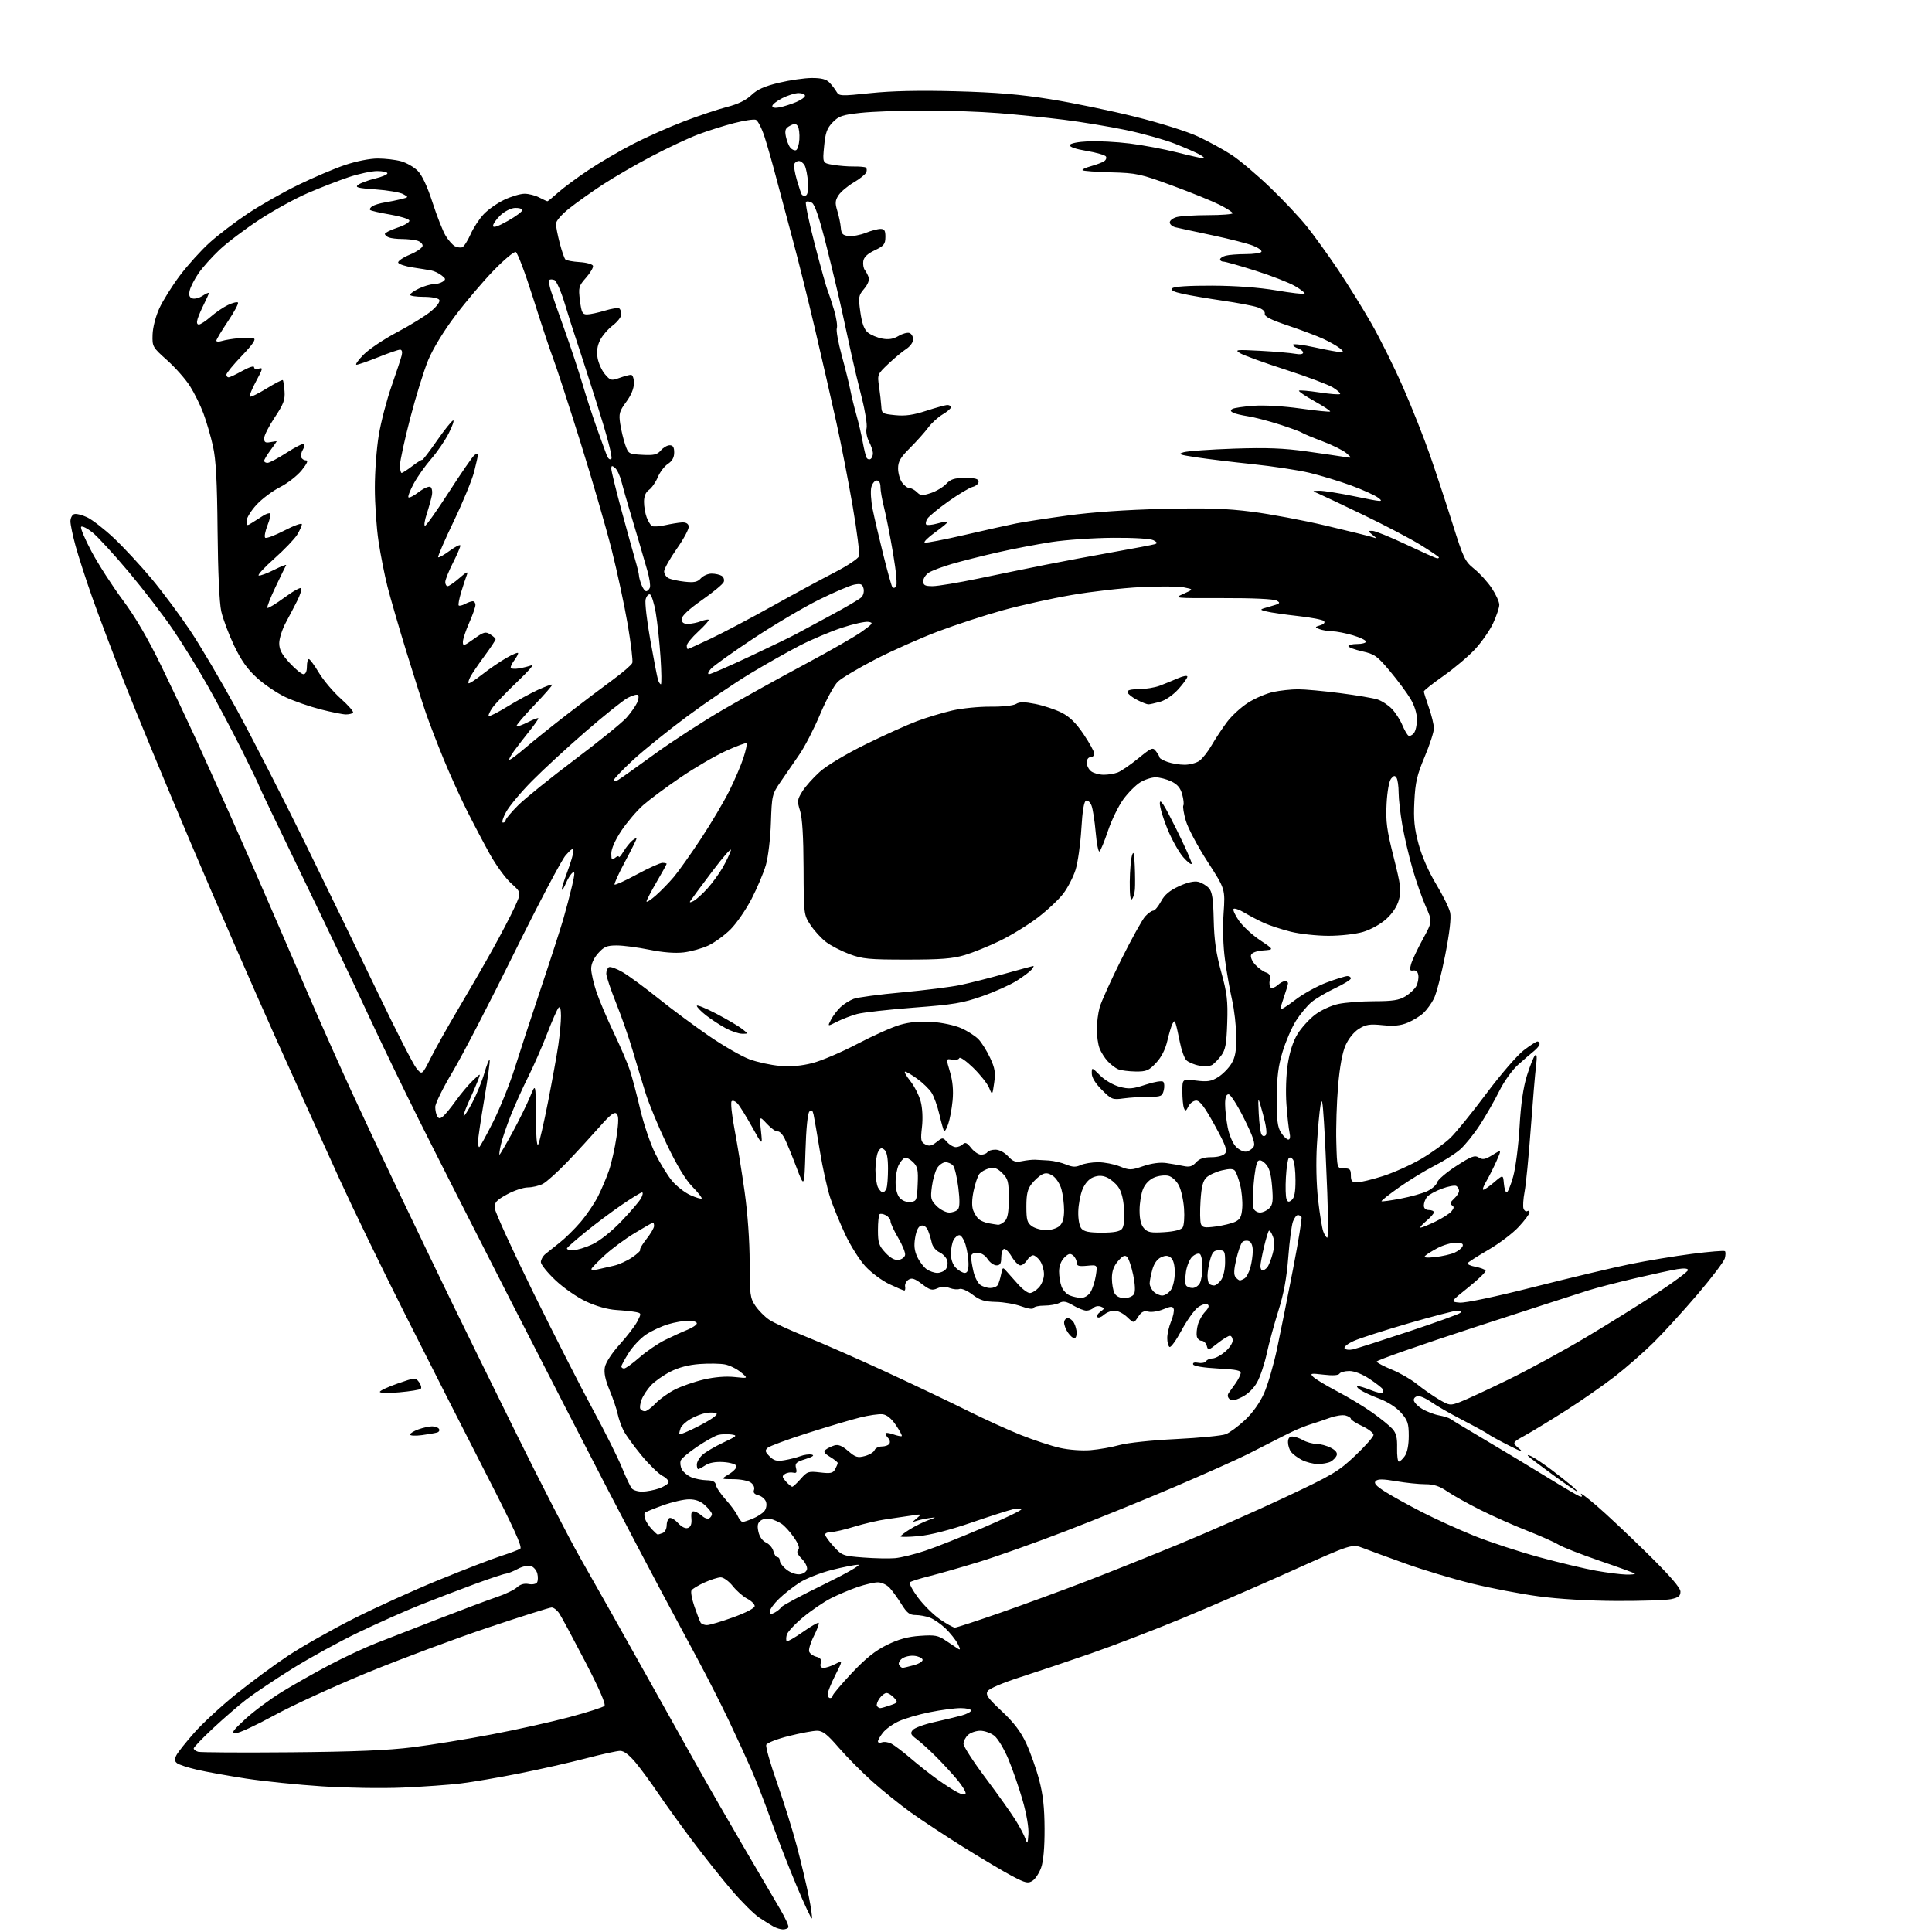<?xml version="1.0" encoding="UTF-8" standalone="no"?>
<svg 
  version="1.1" 
  xmlns="http://www.w3.org/2000/svg" 
  xmlns:xlink="http://www.w3.org/1999/xlink" 
  xmlns:svg="http://www.w3.org/2000/svg"
  xmlns:rdf="http://www.w3.org/1999/02/22-rdf-syntax-ns#"
  xmlns:cc="http://creativecommons.org/ns#"
  xmlns:dc="http://purl.org/dc/elements/1.1/"
  viewBox="0 0 768 768"
  width="768"
  height="768"
>
<style>svg {background-color: white; }</style>"
<path stroke="none" fill="black" fill-rule="evenodd" d="M311.19,766.97C310.26,766.95 308.60,766.45 307.50,765.85C306.40,765.25 303.82,763.63 301.76,762.25C299.70,760.87 294.88,756.08 291.05,751.62C287.22,747.15 280.19,738.33 275.43,732.00C270.66,725.67 264.50,717.12 261.72,713.00C258.95,708.88 254.91,703.36 252.75,700.75C250.16,697.63 248.03,696.00 246.54,696.00C245.29,696.00 239.15,697.35 232.88,698.99C226.62,700.63 214.75,703.32 206.50,704.96C198.25,706.60 187.76,708.40 183.19,708.95C178.62,709.51 168.27,710.25 160.19,710.60C151.99,710.96 137.76,710.74 128.00,710.10C118.38,709.48 104.76,708.08 97.74,707.00C90.73,705.92 81.98,704.34 78.31,703.49C74.64,702.64 71.05,701.46 70.34,700.87C69.34,700.04 69.30,699.29 70.17,697.64C70.79,696.47 73.97,692.47 77.23,688.78C80.49,685.08 87.96,678.18 93.83,673.45C99.70,668.71 109.00,661.85 114.50,658.20C120.00,654.55 131.70,647.92 140.50,643.47C149.30,639.02 164.60,632.07 174.50,628.03C184.40,623.99 195.43,619.73 199.00,618.58C202.57,617.42 206.08,616.10 206.79,615.65C207.76,615.04 204.27,607.40 192.87,585.17C184.51,568.85 170.19,540.65 161.05,522.50C151.91,504.35 140.23,480.27 135.09,469.00C129.94,457.73 118.56,432.52 109.78,413.00C101.00,393.48 85.71,358.38 75.80,335.01C65.88,311.64 54.05,283.04 49.49,271.45C44.94,259.86 39.16,244.56 36.65,237.44C34.14,230.32 31.17,221.13 30.04,217.02C28.92,212.91 28.00,208.50 28.00,207.24C28.00,205.97 28.64,204.69 29.43,204.39C30.22,204.09 32.56,204.65 34.64,205.63C36.71,206.62 41.53,210.37 45.34,213.96C49.16,217.56 55.84,224.76 60.19,229.97C64.54,235.18 71.42,244.41 75.48,250.47C79.55,256.54 87.91,270.73 94.08,282.00C100.24,293.27 112.57,317.36 121.47,335.51C130.38,353.67 143.40,380.48 150.41,395.09C157.42,409.70 164.19,422.96 165.46,424.55C167.76,427.43 167.76,427.43 171.27,420.47C173.20,416.63 178.12,407.88 182.21,401.00C186.30,394.12 192.40,383.55 195.77,377.50C199.13,371.45 203.10,363.86 204.57,360.64C207.25,354.77 207.25,354.77 203.19,351.14C200.96,349.14 197.14,343.90 194.70,339.50C192.26,335.10 188.15,327.29 185.57,322.15C182.99,317.01 178.82,307.78 176.30,301.65C173.79,295.52 170.65,287.35 169.32,283.50C168.00,279.65 164.49,268.62 161.53,259.00C158.57,249.38 155.20,237.77 154.04,233.22C152.89,228.67 151.28,220.57 150.48,215.22C149.67,209.87 149.01,200.29 149.01,193.93C149.00,187.56 149.71,178.11 150.58,172.93C151.44,167.74 153.72,159.00 155.65,153.50C157.57,148.00 159.39,142.49 159.69,141.25C160.02,139.86 159.77,139.00 159.03,139.00C158.37,139.00 154.46,140.35 150.34,142.00C146.22,143.65 142.34,145.00 141.72,145.00C141.10,145.00 142.33,143.22 144.46,141.05C146.58,138.87 152.63,134.81 157.91,132.03C163.18,129.25 169.26,125.48 171.42,123.66C173.77,121.67 175.04,119.88 174.61,119.17C174.20,118.51 171.52,118.00 168.44,118.00C165.45,118.00 163.00,117.63 163.00,117.19C163.00,116.74 164.59,115.61 166.53,114.69C168.48,113.76 171.07,112.99 172.28,112.98C173.50,112.98 175.18,112.52 176.00,111.97C177.29,111.10 177.23,110.75 175.50,109.44C174.40,108.60 172.60,107.74 171.50,107.53C170.40,107.31 167.06,106.77 164.08,106.32C161.10,105.87 158.49,105.00 158.29,104.40C158.09,103.79 160.20,102.35 162.97,101.20C165.73,100.05 168.00,98.46 168.00,97.67C168.00,96.88 166.99,95.96 165.75,95.63C164.51,95.30 161.85,95.02 159.83,95.01C157.81,95.01 155.45,94.73 154.58,94.39C153.71,94.06 153.00,93.42 153.00,92.97C153.00,92.53 155.27,91.41 158.05,90.48C160.87,89.55 162.93,88.30 162.72,87.65C162.51,87.02 159.05,85.95 155.03,85.28C151.01,84.60 147.46,83.79 147.14,83.47C146.82,83.15 147.22,82.47 148.03,81.96C148.84,81.45 151.07,80.78 153.00,80.47C154.93,80.16 157.85,79.57 159.50,79.15C162.50,78.39 162.50,78.39 160.22,77.14C158.97,76.46 154.07,75.62 149.33,75.29C142.06,74.78 140.98,74.48 142.44,73.42C143.39,72.73 146.38,71.63 149.08,70.98C151.79,70.33 154.00,69.40 154.00,68.90C154.00,68.41 152.17,68.00 149.93,68.00C147.69,68.00 142.58,69.10 138.57,70.44C134.57,71.79 127.25,74.63 122.32,76.76C117.38,78.89 108.71,83.66 103.05,87.37C97.40,91.07 90.29,96.45 87.26,99.30C84.24,102.16 80.49,106.34 78.94,108.60C77.39,110.85 75.82,113.88 75.45,115.34C74.97,117.28 75.22,118.15 76.40,118.60C77.29,118.94 79.14,118.49 80.51,117.59C81.88,116.69 83.00,116.21 83.00,116.52C83.00,116.83 82.16,118.75 81.13,120.79C80.10,122.83 78.94,125.51 78.56,126.75C78.11,128.21 78.28,129.00 79.05,129.00C79.70,129.00 81.81,127.62 83.73,125.93C85.66,124.24 88.75,122.13 90.60,121.25C92.46,120.36 94.25,119.92 94.59,120.26C94.93,120.60 93.14,123.96 90.60,127.74C88.07,131.51 86.00,134.97 86.00,135.42C86.00,135.87 87.01,135.92 88.25,135.53C89.49,135.14 92.53,134.65 95.00,134.43C97.47,134.21 100.12,134.26 100.89,134.54C101.84,134.88 100.34,137.06 96.14,141.43C92.76,144.95 90.00,148.32 90.00,148.91C90.00,149.51 90.39,150.00 90.87,150.00C91.35,150.00 93.83,148.84 96.37,147.41C99.04,145.93 101.00,145.32 101.00,145.98C101.00,146.67 101.79,146.89 102.93,146.52C104.62,145.99 104.49,146.59 101.82,151.51C100.15,154.60 99.03,157.36 99.33,157.66C99.63,157.96 102.61,156.51 105.95,154.45C109.29,152.39 112.21,150.88 112.42,151.10C112.64,151.32 112.95,153.33 113.11,155.57C113.35,158.96 112.69,160.71 109.20,165.94C106.89,169.40 105.00,173.13 105.00,174.23C105.00,175.83 105.51,176.14 107.50,175.76C108.88,175.49 110.00,175.35 110.00,175.44C110.00,175.54 108.87,177.14 107.50,179.00C106.12,180.86 105.00,182.75 105.00,183.19C105.00,183.64 105.61,184.00 106.34,184.00C107.08,184.00 110.51,182.18 113.96,179.95C117.41,177.72 120.50,176.16 120.83,176.49C121.16,176.82 120.95,177.86 120.37,178.80C119.79,179.73 119.51,181.06 119.74,181.75C119.98,182.44 120.83,183.00 121.63,183.00C122.63,183.00 122.08,184.26 119.93,186.94C118.18,189.11 114.32,192.12 111.34,193.63C108.35,195.14 104.13,198.30 101.96,200.66C99.78,203.02 98.00,205.92 98.00,207.09C98.00,209.08 98.16,209.12 100.25,207.77C101.49,206.96 103.49,205.69 104.70,204.94C105.92,204.19 107.15,203.82 107.44,204.11C107.74,204.40 107.24,206.53 106.33,208.83C105.43,211.14 105.01,213.35 105.41,213.75C105.81,214.15 109.26,212.86 113.07,210.88C116.88,208.90 120.00,207.78 120.00,208.39C119.99,209.00 119.15,210.88 118.13,212.56C117.10,214.24 113.02,218.50 109.05,222.03C105.08,225.56 102.28,228.59 102.84,228.78C103.39,228.96 106.17,227.93 109.02,226.49C111.87,225.05 113.99,224.23 113.73,224.68C113.47,225.13 111.58,229.02 109.53,233.32C107.48,237.61 106.02,241.36 106.30,241.63C106.58,241.91 109.65,240.05 113.13,237.49C116.60,234.93 119.60,233.29 119.78,233.84C119.97,234.40 119.26,236.57 118.22,238.68C117.17,240.78 115.12,244.70 113.66,247.40C112.20,250.09 111.00,253.82 111.00,255.67C111.00,258.23 111.99,260.12 115.13,263.52C117.40,265.99 119.87,268.00 120.63,268.00C121.49,268.00 122.00,266.88 122.00,265.00C122.00,263.35 122.34,262.00 122.77,262.00C123.19,262.00 125.00,264.45 126.78,267.44C128.57,270.43 132.50,275.07 135.52,277.76C138.54,280.45 140.71,282.96 140.34,283.33C139.97,283.70 138.69,284.00 137.49,284.00C136.30,284.00 131.76,283.09 127.41,281.98C123.06,280.86 116.80,278.68 113.50,277.13C110.20,275.58 105.12,272.16 102.22,269.53C98.36,266.05 95.90,262.57 93.06,256.63C90.93,252.16 88.63,246.03 87.95,243.00C87.20,239.60 86.64,227.37 86.49,211.00C86.31,191.28 85.85,182.69 84.67,177.42C83.81,173.53 82.11,167.68 80.90,164.42C79.69,161.16 77.26,156.23 75.50,153.46C73.74,150.69 69.64,146.06 66.40,143.17C60.64,138.03 60.50,137.79 60.65,133.01C60.74,130.18 61.87,125.78 63.34,122.56C64.75,119.50 68.43,113.62 71.53,109.50C74.63,105.38 79.95,99.50 83.34,96.44C86.73,93.38 93.55,88.18 98.50,84.89C103.45,81.59 112.45,76.48 118.50,73.52C124.55,70.57 132.95,66.99 137.18,65.58C141.62,64.08 147.09,63.00 150.18,63.01C153.10,63.01 157.26,63.50 159.42,64.10C161.58,64.70 164.55,66.40 166.03,67.88C167.78,69.62 169.85,74.05 171.95,80.53C173.72,86.01 176.08,91.97 177.18,93.76C178.28,95.56 179.93,97.41 180.84,97.88C181.75,98.35 183.06,98.53 183.74,98.29C184.42,98.04 185.90,95.74 187.04,93.17C188.17,90.60 190.54,86.98 192.30,85.13C194.06,83.27 197.75,80.69 200.50,79.39C203.25,78.09 206.85,77.02 208.50,77.02C210.15,77.01 212.79,77.68 214.36,78.51C215.94,79.33 217.40,80.00 217.61,80.00C217.82,80.00 219.68,78.48 221.75,76.62C223.81,74.76 229.24,70.73 233.81,67.68C238.38,64.62 246.48,59.88 251.81,57.15C257.14,54.41 266.25,50.37 272.05,48.17C277.86,45.96 285.51,43.41 289.05,42.50C293.37,41.40 296.55,39.84 298.67,37.81C301.02,35.55 303.88,34.28 309.67,32.89C313.98,31.86 319.86,31.01 322.75,31.01C326.55,31.00 328.48,31.51 329.75,32.84C330.71,33.85 331.97,35.49 332.55,36.49C333.54,38.21 334.29,38.24 346.05,37.01C354.48,36.13 365.45,35.89 380.00,36.28C396.09,36.71 405.55,37.51 417.59,39.45C426.45,40.87 441.52,43.99 451.09,46.37C460.99,48.82 471.82,52.23 476.19,54.25C480.42,56.21 486.50,59.54 489.69,61.64C492.89,63.75 499.72,69.53 504.88,74.49C510.05,79.44 516.61,86.42 519.48,90.00C522.34,93.58 527.86,101.22 531.75,107.00C535.63,112.78 541.65,122.45 545.11,128.50C548.58,134.55 554.27,146.03 557.76,154.00C561.26,161.97 566.07,174.12 568.46,181.00C570.85,187.88 574.89,200.13 577.43,208.23C581.74,221.94 582.33,223.17 586.06,226.17C588.27,227.94 591.41,231.41 593.04,233.87C594.67,236.33 596.00,239.28 595.99,240.42C595.98,241.56 594.88,244.86 593.54,247.74C592.20,250.62 588.94,255.29 586.30,258.13C583.66,260.96 578.01,265.73 573.75,268.72C569.49,271.72 566.00,274.48 566.00,274.87C566.00,275.25 566.90,278.13 568.00,281.26C569.10,284.39 570.00,288.11 570.00,289.53C570.00,290.95 568.35,296.03 566.34,300.81C563.28,308.07 562.60,310.99 562.23,318.57C561.87,325.75 562.22,329.28 563.92,335.57C565.24,340.43 567.94,346.60 570.91,351.50C573.57,355.90 576.07,360.97 576.46,362.77C576.92,364.89 576.22,370.84 574.47,379.77C572.99,387.32 570.97,395.07 569.98,397.00C569.00,398.93 567.13,401.49 565.83,402.70C564.54,403.91 561.73,405.63 559.61,406.52C556.77,407.71 554.13,407.97 549.62,407.52C544.48,407.00 542.97,407.24 540.18,408.98C538.20,410.22 536.07,412.85 534.88,415.53C533.59,418.45 532.56,424.09 531.91,431.75C531.36,438.21 531.04,448.23 531.21,454.00C531.50,464.50 531.50,464.50 534.25,464.46C536.60,464.43 537.00,464.82 537.00,467.21C537.00,469.50 537.44,470.00 539.45,470.00C540.79,470.00 545.41,468.89 549.70,467.53C553.99,466.16 560.88,463.07 565.01,460.64C569.14,458.22 574.35,454.45 576.60,452.28C578.84,450.10 585.26,442.19 590.86,434.69C596.46,427.19 603.13,419.47 605.67,417.53C608.21,415.59 610.67,414.00 611.14,414.00C611.61,414.00 612.00,414.45 612.00,415.01C612.00,415.57 611.02,416.80 609.83,417.76C608.64,418.72 605.79,421.18 603.49,423.23C601.11,425.36 597.88,429.87 595.97,433.73C594.13,437.45 590.67,443.50 588.29,447.16C585.91,450.83 582.37,455.22 580.43,456.92C578.49,458.63 573.89,461.55 570.20,463.42C566.52,465.29 560.20,469.15 556.17,471.99C552.13,474.84 548.99,477.32 549.18,477.51C549.37,477.70 552.78,477.24 556.75,476.48C560.73,475.72 565.51,474.38 567.39,473.49C569.27,472.59 571.02,471.02 571.29,469.98C571.57,468.95 574.97,466.04 578.86,463.52C584.89,459.62 586.22,459.12 587.84,460.13C589.40,461.11 590.39,460.92 593.34,459.10C596.94,456.87 596.94,456.87 594.89,461.52C593.75,464.08 591.92,467.71 590.82,469.59C589.71,471.46 589.18,472.98 589.65,472.96C590.12,472.94 592.08,471.57 594.00,469.92C597.50,466.92 597.50,466.92 597.81,470.46C597.98,472.41 598.48,474.00 598.93,474.00C599.37,474.00 600.53,471.19 601.50,467.75C602.47,464.31 603.61,455.43 604.04,448.00C604.57,438.78 605.51,432.28 607.00,427.50C608.20,423.65 609.65,420.05 610.22,419.50C610.92,418.82 611.04,420.15 610.59,423.74C610.23,426.62 609.29,437.87 608.49,448.74C607.70,459.61 606.60,470.86 606.05,473.74C605.50,476.62 605.32,479.66 605.63,480.48C605.95,481.31 606.61,481.74 607.10,481.44C607.60,481.13 608.00,481.37 608.00,481.96C608.00,482.56 606.09,485.12 603.75,487.65C601.42,490.19 596.00,494.30 591.71,496.79C587.43,499.28 583.70,501.67 583.43,502.11C583.16,502.54 584.54,503.20 586.48,503.56C588.43,503.93 590.25,504.60 590.53,505.05C590.81,505.51 587.77,508.49 583.77,511.69C576.50,517.50 576.50,517.50 580.26,517.81C582.52,518.00 594.38,515.50 610.06,511.52C624.38,507.89 641.49,503.83 648.07,502.49C654.65,501.15 665.68,499.32 672.59,498.43C679.49,497.54 685.39,497.06 685.69,497.36C685.99,497.66 685.97,498.94 685.64,500.20C685.31,501.47 680.44,507.90 674.81,514.50C669.18,521.10 661.34,529.70 657.39,533.61C653.44,537.52 646.45,543.64 641.86,547.21C637.26,550.77 628.55,556.83 622.50,560.68C616.45,564.53 609.15,568.98 606.28,570.57C601.06,573.47 601.06,573.47 603.78,575.75C605.80,577.44 604.73,577.12 599.59,574.50C595.79,572.57 592.19,570.59 591.59,570.10C590.99,569.61 586.45,567.11 581.50,564.55C576.55,561.99 570.97,558.79 569.10,557.44C567.23,556.10 564.87,555.00 563.85,555.00C562.83,555.00 562.00,555.68 562.00,556.51C562.00,557.35 563.46,558.92 565.25,560.01C567.04,561.10 570.08,562.28 572.00,562.63C573.92,562.98 575.95,563.60 576.50,564.02C577.05,564.44 583.58,568.38 591.00,572.77C598.42,577.15 609.40,583.77 615.39,587.46C621.38,591.15 626.97,594.43 627.81,594.76C628.92,595.18 629.10,594.96 628.46,593.92C627.98,593.14 630.72,595.17 634.55,598.44C638.37,601.70 647.46,610.25 654.75,617.42C663.85,626.38 668.00,631.17 668.00,632.69C668.00,634.45 667.22,635.07 664.25,635.69C662.19,636.12 652.40,636.44 642.50,636.40C631.45,636.35 619.52,635.64 611.60,634.57C604.51,633.62 592.59,631.33 585.10,629.49C577.62,627.65 565.88,624.12 559.00,621.66C552.12,619.19 544.46,616.39 541.96,615.42C537.43,613.67 537.43,613.67 513.46,624.45C500.28,630.38 480.50,638.96 469.50,643.50C458.50,648.05 442.30,654.27 433.50,657.32C424.70,660.38 412.15,664.59 405.61,666.69C398.69,668.91 393.26,671.22 392.62,672.23C391.71,673.69 392.60,674.96 398.22,680.23C403.04,684.75 405.75,688.31 407.93,693.00C409.59,696.58 411.91,703.10 413.07,707.50C414.63,713.37 415.20,718.57 415.23,727.00C415.26,734.35 414.77,739.91 413.88,742.39C413.12,744.53 411.59,746.88 410.47,747.62C408.68,748.79 407.70,748.57 402.47,745.84C399.19,744.12 390.47,738.95 383.09,734.35C375.72,729.74 366.22,723.47 361.97,720.42C357.73,717.36 350.89,711.85 346.77,708.18C342.65,704.50 336.66,698.46 333.45,694.75C328.80,689.36 327.05,688.00 324.77,688.00C323.21,688.00 318.15,688.95 313.53,690.11C308.91,691.26 304.89,692.84 304.60,693.60C304.30,694.37 306.24,701.19 308.91,708.75C311.58,716.31 315.12,727.67 316.79,734.00C318.46,740.33 320.58,749.25 321.50,753.83C322.42,758.42 322.97,762.36 322.73,762.61C322.49,762.85 319.78,757.07 316.71,749.77C313.64,742.47 309.12,730.88 306.66,724.00C304.21,717.12 300.63,707.90 298.70,703.50C296.78,699.10 292.75,690.33 289.74,684.00C286.74,677.67 281.14,666.65 277.29,659.50C273.45,652.35 266.93,640.20 262.81,632.50C258.68,624.80 248.99,606.35 241.27,591.50C233.56,576.65 216.09,542.67 202.46,516.00C188.83,489.32 172.62,457.37 166.45,444.99C160.27,432.61 150.95,413.26 145.72,401.99C140.50,390.72 128.75,366.07 119.61,347.20C110.48,328.34 103.00,312.69 103.00,312.43C103.00,312.17 99.92,305.78 96.15,298.23C92.38,290.68 86.24,279.10 82.50,272.50C78.77,265.90 72.61,255.93 68.82,250.35C65.04,244.76 57.11,234.44 51.22,227.41C45.32,220.38 38.81,213.29 36.75,211.65C34.69,210.00 32.67,208.99 32.26,209.40C31.86,209.81 33.73,214.28 36.43,219.32C39.13,224.37 44.69,233.00 48.78,238.50C53.84,245.29 58.80,253.80 64.24,265.00C68.65,274.07 74.72,286.90 77.74,293.50C80.75,300.10 87.04,314.05 91.71,324.50C96.38,334.95 103.49,351.15 107.51,360.50C111.53,369.85 118.63,386.27 123.29,397.00C127.94,407.73 135.37,424.38 139.78,434.00C144.20,443.62 153.20,462.75 159.78,476.50C166.36,490.25 175.37,508.99 179.81,518.13C184.25,527.28 195.74,550.68 205.35,570.13C214.96,589.59 226.27,611.58 230.49,619.00C234.70,626.42 240.31,636.33 242.94,641.00C245.58,645.67 252.14,657.38 257.52,667.00C262.90,676.62 271.34,691.70 276.27,700.50C281.20,709.30 289.99,724.60 295.79,734.50C301.60,744.40 308.05,755.39 310.12,758.93C312.20,762.47 313.67,765.73 313.39,766.18C313.11,766.63 312.12,766.99 311.19,766.97zM408.81,729.14C409.00,726.55 408.07,721.11 406.54,715.77C405.12,710.81 402.57,703.43 400.88,699.37C399.19,695.32 396.67,691.10 395.27,690.00C393.87,688.90 391.36,688.00 389.69,688.00C388.02,688.00 385.83,688.74 384.83,689.65C383.82,690.57 383.00,692.16 383.00,693.20C383.00,694.23 386.95,700.35 391.79,706.79C396.62,713.23 401.97,720.75 403.68,723.50C405.39,726.25 407.17,729.62 407.64,731.00C408.40,733.22 408.54,733.00 408.81,729.14zM383.84,712.96C384.03,712.39 382.63,710.04 380.73,707.72C378.82,705.40 375.02,701.25 372.28,698.50C369.54,695.75 366.01,692.54 364.43,691.37C362.02,689.58 361.76,689.00 362.83,687.71C363.52,686.87 367.35,685.46 371.32,684.57C375.29,683.69 380.22,682.50 382.27,681.94C384.32,681.37 386.00,680.48 386.00,679.95C386.00,679.43 384.13,679.00 381.85,679.00C379.57,679.00 374.05,679.73 369.60,680.63C365.14,681.52 359.58,683.15 357.23,684.25C354.88,685.34 352.07,687.37 350.98,688.76C349.89,690.14 349.00,691.71 349.00,692.24C349.00,692.78 349.71,692.94 350.57,692.61C351.44,692.28 353.12,692.51 354.32,693.13C355.52,693.75 358.98,696.37 362.00,698.96C365.02,701.55 369.78,705.31 372.58,707.31C375.37,709.30 378.97,711.62 380.58,712.46C382.38,713.39 383.63,713.58 383.84,712.96zM115.50,696.57C140.82,696.35 154.23,695.80 164.00,694.57C171.43,693.64 185.60,691.34 195.50,689.45C205.40,687.57 219.30,684.47 226.39,682.57C233.49,680.67 239.73,678.67 240.27,678.13C240.91,677.49 238.26,671.39 232.63,660.54C227.88,651.41 223.27,642.82 222.39,641.47C221.50,640.11 220.11,639.00 219.30,639.00C218.48,639.00 207.17,642.58 194.16,646.94C181.15,651.31 159.61,659.35 146.29,664.80C132.98,670.25 116.22,677.93 109.06,681.86C101.89,685.78 95.01,688.98 93.77,688.95C91.84,688.92 92.41,688.07 97.50,683.37C100.80,680.32 107.33,675.47 112.00,672.59C116.67,669.72 125.22,664.88 131.00,661.84C136.78,658.80 145.10,654.91 149.50,653.19C153.90,651.47 165.15,647.10 174.50,643.46C183.85,639.83 194.20,635.95 197.50,634.84C200.80,633.74 204.40,632.01 205.50,631.00C206.81,629.79 208.40,629.34 210.13,629.67C211.59,629.96 213.08,629.67 213.48,629.04C213.87,628.40 213.92,626.82 213.59,625.51C213.26,624.20 212.12,622.86 211.05,622.52C209.96,622.17 207.64,622.68 205.80,623.67C203.98,624.65 201.82,625.51 201.00,625.58C200.18,625.65 194.53,627.54 188.45,629.78C182.38,632.02 172.71,635.73 166.95,638.02C161.20,640.31 150.20,645.21 142.50,648.90C134.80,652.60 122.88,659.14 116.00,663.45C109.12,667.76 101.01,673.19 97.97,675.53C94.93,677.87 88.97,683.02 84.72,686.99C80.47,690.95 77.00,694.57 77.00,695.03C77.00,695.48 77.79,696.08 78.75,696.36C79.71,696.64 96.25,696.74 115.50,696.57zM349.91,679.00C350.35,679.00 352.14,678.50 353.90,677.88C356.96,676.82 357.03,676.69 355.40,674.88C354.46,673.85 353.11,673.00 352.40,673.00C351.69,673.00 350.43,673.97 349.60,675.16C348.77,676.35 348.32,677.70 348.60,678.16C348.89,678.62 349.47,679.00 349.91,679.00zM330.00,675.00C330.55,675.00 331.00,674.59 331.00,674.08C331.00,673.58 334.41,669.54 338.58,665.10C344.10,659.24 347.91,656.18 352.57,653.89C357.21,651.61 360.86,650.60 365.74,650.27C371.67,649.86 372.93,650.09 376.00,652.19C377.93,653.51 380.10,654.95 380.83,655.40C381.85,656.03 381.81,655.55 380.67,653.36C379.84,651.79 377.67,649.07 375.84,647.31C374.00,645.56 371.23,643.65 369.68,643.06C368.14,642.48 365.55,642.00 363.95,642.00C361.59,642.00 360.52,641.18 358.39,637.75C356.94,635.41 354.83,632.49 353.70,631.25C352.55,629.99 350.48,629.00 348.98,629.00C347.51,629.00 343.87,629.84 340.88,630.87C337.90,631.90 333.14,633.91 330.31,635.34C327.48,636.78 322.49,640.18 319.22,642.90C315.95,645.62 313.04,648.75 312.75,649.86C312.46,650.98 312.45,652.11 312.73,652.39C313.01,652.67 315.87,651.04 319.10,648.77C322.33,646.49 325.18,644.85 325.45,645.11C325.71,645.38 324.85,647.74 323.52,650.36C322.19,652.98 321.36,655.77 321.67,656.57C321.97,657.37 323.24,658.27 324.50,658.59C326.14,659.00 326.63,659.69 326.27,661.08C325.92,662.41 326.28,663.00 327.43,663.00C328.35,663.00 330.44,662.30 332.09,661.46C335.07,659.91 335.07,659.91 332.04,665.93C330.37,669.24 329.00,672.63 329.00,673.47C329.00,674.31 329.45,675.00 330.00,675.00zM358.81,662.99C359.19,662.99 361.22,662.51 363.31,661.93C365.47,661.33 366.96,660.36 366.73,659.69C366.52,659.03 365.03,658.37 363.42,658.21C361.82,658.04 359.64,658.54 358.60,659.30C357.55,660.07 357.01,661.21 357.41,661.85C357.80,662.48 358.43,663.00 358.81,662.99zM379.58,647.00C380.20,647.00 388.31,644.35 397.60,641.11C406.90,637.86 422.15,632.27 431.50,628.68C440.85,625.08 457.73,618.34 469.00,613.68C480.27,609.03 498.94,600.79 510.49,595.36C529.81,586.28 532.05,584.95 538.74,578.62C542.73,574.84 546.00,571.13 546.00,570.38C546.00,569.63 543.98,568.06 541.50,566.89C539.02,565.73 537.00,564.43 537.00,564.01C537.00,563.58 536.03,562.98 534.85,562.67C533.67,562.36 530.86,562.79 528.60,563.62C526.35,564.44 522.98,565.58 521.12,566.14C519.27,566.70 515.89,568.05 513.62,569.14C511.36,570.23 508.15,571.83 506.50,572.70C504.85,573.57 500.12,575.98 496.00,578.05C491.88,580.12 478.82,585.96 467.00,591.02C455.18,596.08 435.74,603.97 423.81,608.56C411.88,613.15 396.36,618.67 389.31,620.84C382.26,623.00 373.35,625.56 369.50,626.52C365.65,627.48 362.14,628.59 361.71,628.98C361.27,629.37 362.73,632.12 364.94,635.09C367.16,638.07 371.11,641.96 373.72,643.75C376.33,645.54 378.97,647.00 379.58,647.00zM281.01,646.00C282.05,646.00 286.74,644.61 291.45,642.91C296.56,641.06 300.00,639.26 300.00,638.43C300.00,637.67 298.67,636.36 297.04,635.52C295.41,634.68 292.82,632.42 291.29,630.49C289.75,628.56 287.60,627.01 286.50,627.02C285.40,627.03 282.49,627.96 280.03,629.07C277.57,630.19 275.25,631.59 274.88,632.19C274.51,632.79 275.04,635.70 276.06,638.66C277.07,641.62 278.18,644.48 278.51,645.02C278.85,645.56 279.97,646.00 281.01,646.00zM307.94,641.03C309.01,640.46 310.20,639.49 310.58,638.87C310.96,638.25 318.52,634.21 327.39,629.89C336.33,625.52 342.46,622.02 341.17,622.01C339.88,622.01 335.16,622.93 330.67,624.07C326.17,625.21 320.42,627.47 317.89,629.09C315.35,630.71 311.64,633.62 309.64,635.57C307.64,637.51 306.00,639.77 306.00,640.58C306.00,641.75 306.42,641.84 307.94,641.03zM317.94,625.80C319.40,625.63 320.62,624.76 320.81,623.77C320.99,622.82 320.04,620.95 318.69,619.60C317.00,617.91 316.57,616.83 317.28,616.12C318.00,615.40 317.47,613.85 315.56,611.09C314.04,608.89 311.83,606.47 310.65,605.71C309.47,604.95 307.51,604.08 306.30,603.77C305.08,603.46 303.34,603.76 302.43,604.43C301.17,605.35 300.94,606.43 301.48,608.89C301.91,610.87 303.09,612.54 304.52,613.19C305.80,613.77 307.11,615.32 307.44,616.63C307.77,617.93 308.48,619.00 309.02,619.00C309.56,619.00 310.00,619.64 310.00,620.43C310.00,621.21 311.21,622.81 312.70,623.97C314.24,625.19 316.48,625.97 317.94,625.80zM646.42,625.91C648.57,625.96 650.12,625.79 649.86,625.52C649.59,625.26 643.33,622.98 635.94,620.45C628.55,617.92 621.15,615.02 619.50,614.01C617.85,613.00 612.23,610.50 607.00,608.45C601.77,606.40 593.45,602.71 588.50,600.23C583.55,597.76 577.62,594.45 575.32,592.87C572.22,590.74 569.96,590.00 566.59,590.00C564.09,590.00 558.88,589.46 555.02,588.80C549.77,587.90 547.72,587.88 546.87,588.73C546.02,589.58 546.96,590.65 550.61,592.97C553.30,594.68 559.87,598.32 565.21,601.06C570.55,603.80 579.97,608.08 586.14,610.56C592.30,613.03 603.91,616.84 611.93,619.02C619.94,621.20 630.10,623.62 634.50,624.40C638.90,625.18 644.26,625.86 646.42,625.91zM355.78,619.39C358.13,619.19 363.53,617.87 367.78,616.44C372.03,615.02 382.36,610.91 390.75,607.31C399.14,603.71 406.00,600.42 406.00,599.99C406.00,599.56 404.51,599.55 402.68,599.96C400.86,600.37 393.32,602.79 385.93,605.33C377.51,608.22 369.80,610.20 365.25,610.62C361.26,610.99 358.00,611.04 358.00,610.74C358.00,610.44 359.69,609.16 361.75,607.88C363.81,606.61 367.07,605.00 369.00,604.30C372.32,603.10 372.35,603.06 369.50,603.45C367.85,603.67 365.60,604.15 364.50,604.51C362.50,605.16 362.50,605.16 364.50,603.48C366.42,601.86 366.35,601.82 362.50,602.43C360.30,602.77 355.80,603.43 352.50,603.89C349.20,604.35 343.42,605.69 339.64,606.86C335.87,608.04 331.71,609.00 330.39,609.00C329.08,609.00 328.00,609.46 328.00,610.01C328.00,610.57 329.54,612.71 331.42,614.76C334.71,618.36 335.15,618.52 343.17,619.13C347.75,619.48 353.43,619.60 355.78,619.39zM261.46,610.00C261.67,610.00 262.55,609.73 263.42,609.39C264.29,609.06 265.00,607.74 265.00,606.45C265.00,605.17 265.47,603.83 266.05,603.47C266.63,603.11 268.18,603.98 269.49,605.40C271.00,607.03 272.48,607.75 273.50,607.36C274.61,606.93 275.04,605.76 274.84,603.62C274.64,601.30 274.94,600.58 276.03,600.83C276.84,601.01 278.26,601.84 279.19,602.68C280.11,603.51 281.35,603.90 281.94,603.54C282.52,603.18 283.00,602.44 283.00,601.89C283.00,601.35 281.81,599.80 280.35,598.45C278.51,596.74 276.56,596.00 273.90,596.00C271.80,596.00 267.12,597.08 263.48,598.40C259.84,599.72 256.63,601.04 256.34,601.32C256.05,601.61 256.09,602.70 256.42,603.75C256.75,604.79 257.94,606.63 259.05,607.82C260.17,609.02 261.25,610.00 261.46,610.00zM295.19,605.00C295.67,605.00 297.51,604.39 299.28,603.65C301.05,602.92 303.10,601.59 303.83,600.70C304.59,599.79 304.88,598.21 304.52,597.05C304.16,595.93 302.80,594.74 301.50,594.41C299.88,594.00 299.32,593.33 299.73,592.26C300.07,591.36 299.55,590.14 298.47,589.36C297.45,588.61 294.34,588.00 291.56,588.00C286.50,587.99 286.50,587.99 289.82,585.97C291.65,584.85 292.97,583.39 292.75,582.72C292.52,582.05 290.20,581.36 287.59,581.19C284.51,580.99 281.99,581.43 280.45,582.44C279.14,583.30 277.83,584.00 277.54,584.00C277.24,584.00 277.00,583.18 277.00,582.17C277.00,581.17 278.01,579.43 279.25,578.31C280.49,577.19 284.20,575.00 287.50,573.45C293.07,570.82 293.29,570.59 290.63,570.23C289.05,570.02 286.75,570.10 285.52,570.41C284.28,570.72 280.56,572.78 277.24,575.00C273.92,577.22 270.93,579.73 270.60,580.59C270.28,581.44 270.48,583.03 271.06,584.12C271.65,585.21 273.33,586.60 274.81,587.22C276.29,587.84 279.03,588.38 280.90,588.42C283.37,588.48 284.38,588.99 284.57,590.29C284.72,591.27 286.47,593.88 288.46,596.09C290.46,598.30 292.59,601.21 293.21,602.55C293.82,603.90 294.71,605.00 295.19,605.00zM255.37,592.94C257.09,592.91 260.04,592.35 261.92,591.69C263.81,591.04 265.52,589.96 265.74,589.31C265.95,588.65 264.86,587.46 263.31,586.65C261.77,585.85 258.02,582.19 255.00,578.53C251.97,574.87 248.77,570.44 247.87,568.69C246.97,566.93 245.91,563.92 245.51,562.00C245.10,560.08 243.66,555.84 242.30,552.59C240.60,548.50 240.02,545.69 240.44,543.49C240.79,541.61 243.22,537.88 246.37,534.40C249.30,531.16 252.45,527.05 253.36,525.27C254.99,522.11 254.98,522.04 252.76,521.57C251.52,521.32 248.00,520.94 244.94,520.74C241.48,520.51 236.95,519.23 232.94,517.35C229.36,515.67 223.95,511.91 220.75,508.87C217.59,505.88 215.00,502.65 215.00,501.70C215.00,500.76 215.79,499.33 216.75,498.53C217.71,497.74 220.28,495.69 222.46,493.98C224.65,492.27 228.39,488.59 230.78,485.79C233.17,482.99 236.28,478.41 237.69,475.62C239.11,472.83 241.08,468.17 242.08,465.28C243.07,462.38 244.42,456.37 245.07,451.93C245.96,445.82 245.97,443.57 245.10,442.70C244.22,441.82 242.55,443.12 238.25,448.02C235.11,451.58 229.39,457.81 225.53,461.85C221.66,465.89 217.28,469.82 215.80,470.60C214.31,471.37 211.61,472.01 209.80,472.02C207.98,472.04 204.25,473.29 201.50,474.81C197.23,477.17 196.53,477.98 196.69,480.33C196.80,481.85 203.69,496.91 211.99,513.80C220.30,530.68 230.96,551.63 235.69,560.33C240.42,569.04 245.59,579.37 247.18,583.27C248.77,587.18 250.56,590.97 251.16,591.69C251.76,592.41 253.65,592.97 255.37,592.94zM627.00,592.94C626.73,592.94 622.45,590.01 617.50,586.41C612.55,582.82 608.05,579.40 607.50,578.82C606.95,578.23 607.62,578.33 609.00,579.04C610.38,579.75 613.75,582.02 616.50,584.09C619.25,586.16 622.85,589.00 624.50,590.39C626.15,591.79 627.27,592.93 627.00,592.94zM314.93,591.00C315.27,591.00 316.79,589.59 318.31,587.86C320.88,584.93 321.38,584.77 326.02,585.32C330.22,585.81 331.14,585.61 331.99,584.02C332.55,582.98 333.00,581.87 333.00,581.55C333.00,581.23 331.64,580.14 329.97,579.13C327.65,577.72 327.24,577.05 328.22,576.27C328.93,575.70 330.48,574.95 331.67,574.58C333.24,574.10 334.75,574.71 337.17,576.80C340.07,579.31 340.93,579.57 343.80,578.80C345.61,578.31 347.35,577.26 347.65,576.46C347.96,575.66 349.26,575.00 350.55,575.00C351.83,575.00 353.18,574.51 353.55,573.91C353.92,573.31 353.72,572.32 353.11,571.71C352.50,571.10 352.00,570.26 352.00,569.85C352.00,569.44 353.37,569.58 355.05,570.17C356.73,570.75 358.27,571.07 358.47,570.86C358.67,570.66 357.62,568.70 356.13,566.50C354.33,563.85 352.54,562.40 350.82,562.19C349.39,562.03 345.36,562.60 341.86,563.48C338.36,564.35 328.98,567.14 321.00,569.68C313.02,572.22 305.89,574.85 305.14,575.54C304.01,576.58 304.14,577.14 305.93,578.93C307.65,580.65 308.81,580.96 311.79,580.46C313.83,580.12 316.70,579.39 318.17,578.84C319.64,578.28 321.66,578.01 322.67,578.23C323.89,578.51 323.06,579.10 320.19,580.00C316.47,581.17 315.95,581.66 316.43,583.58C316.87,585.34 316.62,585.72 315.25,585.39C314.29,585.16 312.84,585.40 312.04,585.93C310.79,586.74 310.85,587.17 312.44,588.94C313.47,590.07 314.59,591.00 314.93,591.00zM523.82,581.96C521.99,581.94 519.15,581.21 517.50,580.35C515.85,579.49 513.94,578.07 513.25,577.20C512.56,576.33 512.00,574.58 512.00,573.31C512.00,571.76 512.58,571.01 513.75,571.04C514.71,571.05 516.62,571.71 518.00,572.50C519.38,573.29 521.76,573.95 523.30,573.96C524.84,573.98 527.41,574.68 529.02,575.51C530.94,576.50 531.73,577.53 531.35,578.54C531.03,579.37 529.95,580.49 528.95,581.03C527.95,581.56 525.64,581.98 523.82,581.96zM556.06,581.00C556.52,581.00 557.59,580.00 558.44,578.78C559.41,577.39 560.00,574.39 560.00,570.81C560.00,565.83 559.59,564.61 556.94,561.58C555.08,559.47 551.69,557.28 548.31,556.01C545.25,554.87 541.80,553.27 540.65,552.47C539.50,551.66 539.10,551.00 539.76,551.00C540.42,551.00 542.79,551.73 545.02,552.63C547.26,553.52 549.33,554.00 549.64,553.69C549.95,553.38 549.93,552.70 549.60,552.16C549.27,551.62 546.90,549.79 544.33,548.09C541.50,546.22 538.37,545.00 536.39,545.00C534.59,545.00 532.82,545.48 532.46,546.06C532.04,546.74 529.77,546.88 526.15,546.45C521.07,545.85 520.65,545.94 522.00,547.32C522.83,548.17 527.10,550.75 531.50,553.06C535.90,555.36 542.20,559.16 545.50,561.50C548.80,563.85 552.40,566.77 553.50,567.99C555.02,569.69 555.47,571.50 555.37,575.61C555.30,578.57 555.61,581.00 556.06,581.00zM433.50,576.46C436.80,576.19 441.98,575.28 445.00,574.43C448.12,573.55 457.85,572.52 467.50,572.05C476.85,571.59 485.75,570.72 487.28,570.12C488.81,569.52 492.23,566.99 494.90,564.50C497.91,561.69 500.77,557.68 502.45,553.93C503.94,550.62 506.27,542.64 507.64,536.20C509.00,529.77 511.86,515.52 513.99,504.54C516.12,493.56 517.64,484.22 517.37,483.79C517.10,483.35 516.45,483.00 515.92,483.00C515.39,483.00 514.51,484.15 513.98,485.56C513.44,486.97 512.60,493.38 512.11,499.81C511.47,508.06 510.32,514.30 508.20,521.00C506.55,526.23 504.46,533.88 503.57,538.00C502.68,542.12 500.95,547.30 499.72,549.50C498.34,551.97 496.02,554.22 493.66,555.37C490.79,556.78 489.56,556.96 488.69,556.09C487.93,555.33 487.87,554.50 488.52,553.61C489.06,552.88 490.26,551.20 491.18,549.89C492.11,548.58 493.01,546.83 493.18,546.00C493.44,544.78 491.76,544.41 484.08,544.00C478.44,543.70 474.51,543.05 474.29,542.38C474.06,541.68 474.84,541.44 476.34,541.73C477.68,541.98 479.07,541.70 479.44,541.09C479.81,540.49 480.96,540.00 481.98,540.00C483.01,540.00 485.23,538.83 486.92,537.41C488.62,535.99 490.00,533.96 490.00,532.91C490.00,531.86 489.50,531.00 488.89,531.00C488.29,531.00 486.09,532.35 484.01,533.99C480.44,536.82 480.20,536.88 479.71,534.99C479.42,533.90 478.50,533.00 477.67,533.00C476.83,533.00 475.97,532.21 475.76,531.25C475.55,530.29 475.73,528.19 476.17,526.59C476.60,524.99 477.90,522.67 479.05,521.45C480.54,519.86 480.81,519.00 479.98,518.48C479.33,518.09 477.61,518.64 476.16,519.73C474.71,520.81 471.80,524.92 469.68,528.85C467.56,532.79 465.42,535.76 464.91,535.45C464.41,535.14 464.00,533.54 464.00,531.91C464.00,530.27 464.69,527.29 465.53,525.27C466.37,523.25 466.83,521.01 466.55,520.28C466.14,519.20 465.38,519.23 462.42,520.47C460.42,521.30 457.75,521.72 456.48,521.40C454.71,520.96 453.75,521.45 452.43,523.46C450.71,526.09 450.71,526.09 448.05,523.55C446.59,522.15 444.33,521.00 443.02,521.00C441.72,521.00 439.83,521.75 438.82,522.66C437.81,523.57 436.65,523.99 436.25,523.58C435.84,523.17 436.36,522.21 437.41,521.45C439.17,520.16 439.18,520.01 437.59,519.39C436.64,519.03 435.36,519.24 434.73,519.87C434.11,520.49 432.82,521.00 431.86,521.00C430.90,521.00 428.54,520.07 426.61,518.93C423.88,517.32 422.68,517.10 421.12,517.93C420.03,518.52 417.34,519.00 415.15,519.00C412.96,519.00 411.02,519.44 410.83,519.97C410.64,520.54 408.64,520.26 406.00,519.29C403.52,518.38 398.97,517.59 395.87,517.53C391.35,517.44 389.52,516.87 386.57,514.62C384.55,513.08 382.25,512.08 381.44,512.38C380.64,512.69 378.86,512.52 377.49,512.00C375.83,511.37 374.18,511.42 372.59,512.14C370.54,513.08 369.63,512.82 366.50,510.43C363.61,508.23 362.46,507.86 361.16,508.69C360.25,509.28 359.63,510.49 359.79,511.38C359.96,512.27 359.82,513.00 359.48,513.00C359.15,513.00 356.48,511.87 353.55,510.48C350.61,509.09 346.32,505.90 344.00,503.38C341.68,500.86 338.07,495.14 335.97,490.65C333.88,486.17 331.21,479.66 330.05,476.19C328.89,472.71 327.04,464.39 325.94,457.69C324.84,450.98 323.70,444.42 323.42,443.11C323.02,441.32 322.60,441.00 321.76,441.84C321.06,442.54 320.45,448.62 320.18,457.65C319.74,472.33 319.74,472.33 316.56,463.91C314.81,459.29 312.70,454.15 311.87,452.50C311.04,450.85 309.81,449.62 309.14,449.76C308.47,449.91 306.55,448.56 304.88,446.76C301.85,443.50 301.85,443.50 302.49,449.50C303.14,455.50 303.14,455.50 298.98,448.00C296.69,443.88 294.11,439.70 293.23,438.73C292.36,437.75 291.28,437.32 290.83,437.77C290.38,438.22 290.91,443.29 292.01,449.04C293.10,454.79 294.90,465.91 296.00,473.74C297.22,482.42 298.00,493.40 298.00,501.84C298.00,514.60 298.18,515.97 300.27,519.08C301.52,520.93 303.99,523.43 305.76,524.62C307.52,525.81 314.13,528.84 320.43,531.37C326.73,533.89 341.07,540.20 352.30,545.39C363.52,550.59 378.06,557.51 384.60,560.78C391.15,564.05 400.69,568.40 405.81,570.44C410.94,572.48 417.91,574.78 421.31,575.55C424.84,576.35 430.08,576.74 433.50,576.46zM167.75,570.49C165.14,570.84 163.00,570.74 163.00,570.26C163.00,569.79 164.49,568.86 166.32,568.20C168.15,567.54 170.60,567.00 171.76,567.00C172.93,567.00 174.16,567.45 174.50,568.01C174.85,568.56 174.54,569.20 173.81,569.43C173.09,569.66 170.36,570.14 167.75,570.49zM277.99,566.76C282.91,564.20 285.52,562.32 284.79,561.87C284.13,561.46 282.22,561.39 280.55,561.70C278.87,562.01 276.08,563.11 274.35,564.15C272.62,565.19 270.93,566.74 270.60,567.60C270.27,568.46 270.00,569.56 270.00,570.04C270.00,570.52 273.60,569.05 277.99,566.76zM256.37,561.00C257.06,561.00 258.95,559.61 260.56,557.91C262.18,556.21 265.63,553.72 268.24,552.39C270.85,551.06 276.02,549.26 279.74,548.39C284.02,547.39 288.52,547.02 292.00,547.39C297.50,547.97 297.50,547.97 294.50,545.49C292.85,544.13 290.00,542.72 288.16,542.38C286.32,542.03 281.82,541.96 278.16,542.22C273.74,542.54 269.82,543.57 266.50,545.26C263.75,546.66 260.29,549.09 258.81,550.66C257.34,552.22 255.65,554.78 255.06,556.33C254.47,557.89 254.24,559.58 254.55,560.08C254.86,560.59 255.68,561.00 256.37,561.00zM580.41,557.31C582.66,556.46 591.25,552.48 599.50,548.46C607.75,544.44 621.92,536.71 631.00,531.28C640.08,525.85 652.79,517.92 659.25,513.66C665.71,509.40 671.00,505.45 671.00,504.87C671.00,504.20 669.48,504.07 666.75,504.51C664.41,504.89 656.88,506.52 650.00,508.13C643.12,509.73 634.80,511.89 631.50,512.92C628.20,513.95 607.83,520.55 586.23,527.59C564.64,534.63 547.09,540.78 547.25,541.26C547.41,541.73 550.13,543.17 553.29,544.46C556.45,545.74 560.95,548.34 563.27,550.22C565.60,552.11 569.49,554.82 571.91,556.25C576.19,558.77 576.46,558.80 580.41,557.31zM158.75,553.47C154.48,553.86 151.00,553.78 151.00,553.30C151.00,552.82 154.19,551.32 158.09,549.97C165.06,547.55 165.19,547.54 166.59,549.45C167.37,550.52 167.67,551.70 167.25,552.09C166.84,552.47 163.01,553.09 158.75,553.47zM248.09,544.00C248.69,544.00 251.44,542.02 254.20,539.61C256.96,537.19 261.53,534.07 264.36,532.67C267.19,531.27 271.19,529.45 273.25,528.62C275.31,527.78 277.00,526.63 277.00,526.05C277.00,525.47 275.50,525.00 273.66,525.00C271.82,525.00 268.18,525.64 265.56,526.43C262.95,527.22 259.03,529.04 256.85,530.48C254.67,531.92 251.57,535.19 249.95,537.75C248.33,540.30 247.00,542.75 247.00,543.20C247.00,543.64 247.49,544.00 248.09,544.00zM537.81,536.40C539.29,536.06 549.27,532.87 560.00,529.30C570.73,525.73 579.93,522.41 580.45,521.91C581.03,521.35 580.62,521.00 579.37,521.00C578.25,521.00 569.53,523.26 559.99,526.03C550.45,528.80 540.66,531.94 538.25,533.01C535.82,534.08 534.14,535.41 534.49,535.98C534.84,536.55 536.33,536.73 537.81,536.40zM427.06,532.00C426.54,532.00 425.41,531.00 424.56,529.78C423.70,528.56 423.00,526.76 423.00,525.78C423.00,524.80 423.66,524.00 424.46,524.00C425.27,524.00 426.40,524.87 426.96,525.93C427.53,527.00 428.00,528.80 428.00,529.93C428.00,531.07 427.58,532.00 427.06,532.00zM429.73,515.94C430.98,515.97 432.60,515.02 433.43,513.75C434.24,512.51 435.21,509.53 435.60,507.13C436.29,502.76 436.29,502.76 432.15,503.16C428.80,503.48 428.00,503.24 428.00,501.90C428.00,500.99 427.36,499.71 426.57,499.06C425.43,498.11 424.71,498.29 423.07,499.93C421.78,501.22 421.00,503.30 421.00,505.43C421.00,507.32 421.44,510.04 421.99,511.46C422.53,512.89 423.99,514.46 425.24,514.96C426.48,515.46 428.50,515.90 429.73,515.94zM446.99,516.00C448.63,516.00 450.29,515.30 450.80,514.39C451.36,513.39 451.23,510.50 450.46,506.79C449.77,503.50 448.68,500.29 448.03,499.65C447.14,498.78 446.27,499.18 444.43,501.31C442.73,503.27 442.00,505.31 442.00,508.12C442.00,510.33 442.47,513.00 443.04,514.07C443.70,515.30 445.13,516.00 446.99,516.00zM462.01,515.00C463.04,515.00 464.59,514.00 465.44,512.78C466.31,511.54 467.00,508.49 467.00,505.90C467.00,502.94 466.44,500.78 465.47,499.98C464.32,499.02 463.35,498.97 461.53,499.80C460.00,500.50 458.74,502.28 458.07,504.70C457.49,506.79 457.01,509.26 457.01,510.18C457.00,511.10 457.71,512.56 458.57,513.43C459.44,514.29 460.99,515.00 462.01,515.00zM409.38,514.00C410.23,514.00 411.84,513.02 412.96,511.81C414.10,510.59 415.00,508.26 415.00,506.53C415.00,504.84 414.30,502.44 413.44,501.22C412.59,500.00 411.35,499.00 410.68,499.00C410.02,499.00 408.92,499.90 408.23,501.00C407.55,502.10 406.36,503.00 405.59,503.00C404.82,503.00 403.25,501.40 402.10,499.44C400.94,497.48 399.55,496.16 399.00,496.50C398.45,496.84 398.00,498.44 398.00,500.06C398.00,502.27 397.53,503.00 396.12,503.00C395.08,503.00 393.49,501.88 392.59,500.50C391.57,498.95 390.02,498.00 388.48,498.00C386.78,498.00 386.01,498.55 386.02,499.75C386.04,500.71 386.46,503.29 386.97,505.47C387.48,507.66 388.68,510.02 389.64,510.72C390.60,511.43 392.39,512.00 393.63,512.00C394.87,512.00 396.21,511.48 396.60,510.84C397.00,510.20 397.60,508.30 397.94,506.62C398.57,503.57 398.57,503.57 400.39,505.68C401.39,506.84 403.48,509.19 405.03,510.89C406.58,512.60 408.54,514.00 409.38,514.00zM474.02,512.00C475.07,512.00 476.40,511.13 476.96,510.07C477.53,509.00 478.00,506.10 478.00,503.62C478.00,501.15 477.52,498.82 476.94,498.46C476.35,498.10 475.02,498.57 473.98,499.52C472.94,500.46 471.80,503.17 471.44,505.54C471.09,507.92 471.09,510.34 471.46,510.93C471.82,511.52 472.98,512.00 474.02,512.00zM482.61,511.00C483.31,511.00 484.59,510.00 485.44,508.78C486.32,507.52 487.00,504.48 487.00,501.78C487.00,497.37 486.81,497.00 484.55,497.00C482.56,497.00 481.89,497.72 481.05,500.75C480.48,502.81 480.01,505.66 480.01,507.08C480.00,508.50 480.30,509.97 480.67,510.33C481.03,510.70 481.91,511.00 482.61,511.00zM492.87,508.98C493.22,508.98 494.07,508.61 494.77,508.16C495.47,507.72 496.48,505.82 497.02,503.94C497.56,502.05 498.00,499.03 498.00,497.23C498.00,495.16 497.42,493.71 496.43,493.34C495.57,493.01 494.40,493.20 493.82,493.78C493.25,494.35 492.17,497.43 491.43,500.61C490.46,504.78 490.39,506.76 491.17,507.70C491.76,508.42 492.53,508.99 492.87,508.98zM372.60,506.00C373.79,506.00 375.30,505.35 375.96,504.55C376.63,503.74 376.87,502.16 376.50,500.99C376.13,499.83 374.73,498.38 373.39,497.77C372.05,497.16 370.71,495.50 370.41,494.08C370.11,492.66 369.44,490.46 368.92,489.18C368.34,487.76 367.31,486.99 366.27,487.19C365.11,487.41 364.31,488.95 363.80,491.91C363.25,495.13 363.48,497.21 364.66,499.69C365.54,501.55 367.20,503.73 368.35,504.53C369.50,505.34 371.41,506.00 372.60,506.00zM383.50,506.00C384.56,506.00 385.00,504.93 385.00,502.37C385.00,500.37 384.48,496.99 383.84,494.87C383.20,492.74 382.10,491.00 381.38,491.00C380.66,491.00 379.60,491.87 379.04,492.93C378.47,494.00 378.00,496.47 378.00,498.43C378.00,500.67 378.75,502.75 380.00,504.00C381.10,505.10 382.68,506.00 383.50,506.00zM237.62,504.60C239.20,504.22 242.10,503.56 244.05,503.13C246.01,502.69 249.27,501.21 251.30,499.83C253.33,498.45 254.76,497.09 254.48,496.82C254.20,496.54 255.33,494.60 256.99,492.52C258.64,490.43 260.00,488.11 260.00,487.36C260.00,486.61 259.82,486.00 259.60,486.00C259.38,486.00 256.12,487.86 252.35,490.14C248.58,492.41 243.25,496.34 240.50,498.87C237.75,501.39 235.33,503.87 235.12,504.37C234.90,504.89 235.99,504.98 237.62,504.60zM501.88,505.00C502.36,505.00 503.22,504.44 503.78,503.75C504.34,503.06 505.30,500.63 505.91,498.35C506.69,495.43 506.72,493.38 505.98,491.46C505.41,489.95 504.70,488.97 504.40,489.26C504.11,489.56 503.24,492.43 502.47,495.65C501.70,498.87 501.06,502.29 501.04,503.25C501.02,504.21 501.39,505.00 501.88,505.00zM357.21,500.82C358.46,500.65 359.62,499.77 359.79,498.88C359.96,497.98 358.73,494.93 357.05,492.08C355.37,489.24 354.00,486.27 354.00,485.49C354.00,484.71 353.16,483.62 352.13,483.07C351.10,482.52 349.98,482.35 349.63,482.70C349.28,483.05 349.00,485.91 349.00,489.06C349.00,494.03 349.39,495.21 351.97,497.97C353.97,500.11 355.68,501.04 357.21,500.82zM570.55,499.70C573.32,499.39 576.79,498.60 578.24,497.94C579.70,497.27 581.13,496.12 581.41,495.36C581.79,494.39 581.02,494.00 578.70,494.00C576.93,494.00 573.68,494.95 571.49,496.10C569.29,497.26 567.05,498.67 566.50,499.23C565.82,499.93 567.10,500.08 570.55,499.70zM227.69,496.99C229.24,496.98 232.75,495.92 235.50,494.63C238.49,493.21 243.14,489.51 247.09,485.38C250.71,481.60 254.22,477.49 254.87,476.25C255.53,475.01 255.68,474.00 255.21,474.00C254.74,474.00 251.01,476.30 246.93,479.10C242.84,481.91 236.45,486.70 232.73,489.74C229.00,492.78 225.71,495.65 225.42,496.13C225.12,496.61 226.15,497.00 227.69,496.99zM527.61,492.00C527.97,492.00 527.98,484.01 527.62,474.25C527.27,464.49 526.67,451.77 526.30,446.00C525.75,437.38 525.50,436.22 524.91,439.50C524.51,441.70 523.88,448.68 523.50,455.00C523.08,461.96 523.26,470.58 523.96,476.84C524.60,482.53 525.53,488.27 526.04,489.59C526.54,490.92 527.25,492.00 527.61,492.00zM438.00,490.00C442.77,490.00 445.12,489.56 445.99,488.51C446.80,487.54 447.09,484.80 446.83,480.73C446.57,476.56 445.77,473.55 444.47,471.77C443.39,470.30 441.35,468.60 439.93,468.00C438.13,467.24 436.55,467.22 434.64,467.95C432.91,468.60 431.32,470.38 430.33,472.74C429.46,474.81 428.70,478.79 428.63,481.59C428.55,484.61 429.06,487.36 429.87,488.34C430.90,489.59 432.93,490.00 438.00,490.00zM462.81,489.80C466.84,489.54 469.49,488.87 470.12,487.95C470.66,487.15 470.92,483.78 470.68,480.45C470.45,477.13 469.52,472.97 468.61,471.22C467.68,469.41 465.88,467.76 464.46,467.40C463.09,467.06 460.56,467.35 458.86,468.06C456.94,468.85 455.23,470.60 454.38,472.64C453.62,474.45 453.00,478.28 453.00,481.14C453.00,484.69 453.56,486.96 454.75,488.27C456.21,489.89 457.52,490.14 462.81,489.80zM415.89,489.00C417.79,489.00 420.17,488.26 421.17,487.35C422.44,486.20 423.00,484.28 422.99,481.10C422.99,478.57 422.52,474.81 421.94,472.74C421.37,470.67 419.83,468.28 418.52,467.42C416.71,466.24 415.65,466.12 414.14,466.92C413.05,467.51 411.22,469.18 410.08,470.63C408.47,472.67 408.00,474.71 408.00,479.58C408.00,484.96 408.33,486.11 410.22,487.44C411.44,488.30 414.00,489.00 415.89,489.00zM483.27,487.56C486.15,487.18 489.62,486.33 491.00,485.68C493.02,484.71 493.56,483.63 493.82,480.04C493.99,477.59 493.62,473.55 492.99,471.06C492.37,468.57 491.42,466.01 490.90,465.38C490.21,464.54 488.79,464.51 485.72,465.24C483.40,465.80 480.65,467.07 479.60,468.05C478.18,469.40 477.59,471.72 477.23,477.37C476.96,481.51 477.03,485.65 477.39,486.57C477.93,487.98 478.88,488.14 483.27,487.56zM564.74,488.00C565.23,488.00 567.87,486.92 570.61,485.59C573.35,484.27 576.22,482.44 576.98,481.52C578.05,480.24 578.09,479.67 577.16,479.10C576.28,478.56 576.51,477.85 577.98,476.52C579.09,475.51 580.00,474.11 580.00,473.40C580.00,472.70 579.52,471.82 578.92,471.45C578.33,471.09 575.74,471.56 573.17,472.52C570.60,473.47 567.94,474.95 567.25,475.81C566.56,476.68 566.00,478.20 566.00,479.19C566.00,480.33 566.74,481.00 568.00,481.00C569.10,481.00 570.00,481.41 570.00,481.91C570.00,482.41 568.62,483.99 566.92,485.41C565.23,486.83 564.25,488.00 564.74,488.00zM396.68,486.86C397.33,486.94 398.56,486.29 399.43,485.43C400.58,484.28 401.00,481.84 401.00,476.38C401.00,469.70 400.73,468.64 398.45,466.36C396.47,464.38 395.29,463.95 393.20,464.46C391.71,464.82 389.96,465.82 389.29,466.69C388.63,467.55 387.60,470.61 387.01,473.47C386.31,476.80 386.26,479.56 386.86,481.13C387.37,482.48 388.40,484.08 389.15,484.70C389.89,485.31 391.62,486.02 393.00,486.27C394.38,486.52 396.03,486.79 396.68,486.86zM377.33,482.00C378.66,482.00 380.23,481.43 380.81,480.73C381.53,479.86 381.57,477.10 380.95,472.09C380.44,468.04 379.51,464.12 378.89,463.37C378.26,462.61 376.92,462.00 375.90,462.00C374.88,462.00 373.39,463.01 372.58,464.25C371.78,465.49 370.81,468.83 370.44,471.68C369.83,476.37 370.00,477.09 372.34,479.43C373.75,480.84 376.00,482.00 377.33,482.00zM500.90,482.00C501.98,482.00 503.62,481.24 504.56,480.30C505.96,478.90 506.15,477.38 505.67,471.62C505.24,466.48 504.55,464.11 503.05,462.61C501.66,461.22 500.70,460.90 499.99,461.61C499.43,462.17 498.68,466.28 498.34,470.73C498.00,475.18 497.99,479.54 498.33,480.41C498.66,481.28 499.82,482.00 500.90,482.00zM361.95,477.80C364.37,477.52 364.52,477.15 364.79,470.79C365.05,465.07 364.78,463.78 362.98,461.98C361.82,460.82 360.34,460.05 359.69,460.27C359.03,460.48 357.94,461.75 357.26,463.08C356.59,464.41 356.02,467.49 356.01,469.92C356.01,472.69 356.63,475.04 357.70,476.22C358.72,477.34 360.42,477.98 361.95,477.80zM513.51,476.99C514.56,476.12 515.00,473.79 514.98,469.13C514.98,465.48 514.55,461.84 514.04,461.03C513.53,460.22 512.76,459.91 512.33,460.33C511.91,460.76 511.38,464.23 511.17,468.04C510.95,471.85 511.06,475.71 511.40,476.60C511.91,477.92 512.31,477.99 513.51,476.99zM278.91,476.42C279.17,476.17 277.51,474.06 275.23,471.73C272.50,468.94 269.04,463.22 265.08,454.92C261.77,448.00 257.95,438.78 256.59,434.42C255.23,430.06 252.93,422.45 251.47,417.50C250.02,412.55 247.07,404.10 244.91,398.73C242.76,393.36 241.00,388.09 241.00,387.04C241.00,385.98 241.46,384.83 242.03,384.48C242.60,384.13 245.06,385.02 247.51,386.45C249.95,387.88 256.35,392.58 261.73,396.90C267.10,401.21 276.17,407.94 281.88,411.85C287.59,415.76 294.79,419.90 297.88,421.06C300.97,422.21 306.42,423.40 310.00,423.70C314.40,424.07 318.59,423.71 322.98,422.58C326.55,421.67 334.57,418.24 340.80,414.97C347.03,411.70 354.65,408.28 357.74,407.39C361.54,406.28 365.62,405.91 370.42,406.22C374.43,406.48 379.49,407.56 382.09,408.71C384.62,409.83 387.72,411.82 388.97,413.13C390.22,414.43 392.30,417.75 393.58,420.50C395.51,424.63 395.79,426.37 395.19,430.50C394.46,435.50 394.46,435.50 393.18,432.41C392.47,430.71 389.61,427.11 386.82,424.41C384.04,421.71 381.57,420.00 381.34,420.60C381.12,421.21 379.83,421.50 378.49,421.24C376.04,420.77 376.04,420.77 377.64,426.14C378.72,429.78 379.05,433.42 378.67,437.50C378.35,440.80 377.57,444.99 376.93,446.80C376.29,448.62 375.57,449.90 375.32,449.65C375.07,449.41 374.23,446.45 373.44,443.07C372.65,439.70 371.24,435.77 370.29,434.33C369.35,432.89 366.81,430.42 364.64,428.85C362.47,427.28 360.30,426.00 359.80,426.00C359.31,426.00 360.24,427.69 361.88,429.75C363.51,431.81 365.37,435.48 366.00,437.90C366.69,440.52 366.89,444.65 366.49,448.07C365.90,453.18 366.05,453.96 367.80,454.90C369.36,455.73 370.32,455.53 372.26,454.01C374.72,452.07 374.76,452.07 376.53,454.03C377.51,455.11 379.05,456.00 379.95,456.00C380.86,456.00 382.13,455.47 382.77,454.83C383.67,453.93 384.44,454.29 386.04,456.33C387.20,457.80 388.99,459.00 390.01,459.00C391.04,459.00 392.16,458.55 392.50,458.00C392.84,457.45 394.28,457.00 395.69,457.00C397.19,457.00 399.29,458.10 400.69,459.61C402.67,461.75 403.67,462.10 406.30,461.57C408.06,461.21 410.40,460.96 411.50,461.01C412.60,461.05 415.08,461.20 417.01,461.32C418.93,461.45 421.99,462.17 423.80,462.92C426.34,463.97 427.66,464.02 429.59,463.14C430.97,462.51 434.09,462.00 436.53,462.00C438.96,462.00 442.83,462.75 445.11,463.66C449.01,465.22 449.58,465.22 454.50,463.54C457.82,462.42 461.16,461.97 463.62,462.33C465.75,462.63 468.86,463.17 470.52,463.52C472.84,464.01 473.98,463.68 475.43,462.08C476.77,460.60 478.53,460.00 481.53,460.00C484.04,460.00 486.25,459.40 486.98,458.52C487.99,457.31 487.24,455.27 482.85,447.27C478.88,440.04 476.98,437.50 475.52,437.50C474.44,437.50 473.04,438.54 472.41,439.81C471.44,441.76 471.16,441.86 470.63,440.48C470.28,439.57 470.00,436.59 470.00,433.85C470.00,428.86 470.00,428.86 475.45,429.54C479.98,430.10 481.47,429.87 484.20,428.18C486.02,427.06 488.40,424.64 489.50,422.82C491.05,420.25 491.48,417.81 491.43,412.00C491.39,407.88 490.65,401.35 489.77,397.50C488.90,393.65 487.63,386.48 486.96,381.56C486.21,376.09 486.00,368.90 486.40,363.02C487.06,353.41 487.06,353.41 480.00,342.50C476.12,336.50 472.25,329.21 471.40,326.31C470.56,323.40 470.10,320.64 470.40,320.17C470.69,319.70 470.48,317.71 469.94,315.76C469.23,313.19 468.04,311.77 465.58,310.61C463.72,309.72 460.92,309.00 459.35,309.00C457.78,309.01 455.05,309.89 453.29,310.97C451.52,312.04 448.49,315.08 446.56,317.71C444.63,320.35 441.88,325.98 440.45,330.24C439.01,334.50 437.49,338.20 437.05,338.47C436.61,338.74 435.94,335.30 435.55,330.83C435.16,326.36 434.42,321.61 433.91,320.27C433.40,318.93 432.43,318.02 431.74,318.25C430.91,318.52 430.28,322.25 429.85,329.58C429.48,335.59 428.46,342.84 427.57,345.71C426.68,348.57 424.48,352.84 422.69,355.21C420.90,357.57 416.30,361.89 412.47,364.80C408.63,367.72 401.90,371.85 397.50,373.98C393.10,376.11 386.80,378.67 383.50,379.66C378.75,381.08 373.96,381.46 360.50,381.46C345.44,381.46 342.83,381.21 337.65,379.27C334.43,378.06 330.25,375.90 328.36,374.46C326.47,373.02 323.70,369.99 322.21,367.74C319.52,363.66 319.50,363.54 319.43,345.07C319.39,332.68 318.93,325.11 318.05,322.33C316.84,318.51 316.91,317.88 318.92,314.63C320.12,312.68 323.26,309.15 325.90,306.79C328.70,304.28 336.25,299.76 344.09,295.89C351.47,292.26 360.65,288.11 364.50,286.67C368.35,285.23 374.65,283.33 378.50,282.44C382.35,281.55 389.22,280.87 393.77,280.91C398.46,280.96 402.84,280.49 403.89,279.83C405.30,278.95 407.17,278.96 411.63,279.84C414.86,280.49 419.52,282.04 422.00,283.29C425.22,284.92 427.71,287.36 430.75,291.87C433.09,295.34 435.00,298.82 435.00,299.59C435.00,300.37 434.32,301.00 433.50,301.00C432.63,301.00 432.00,301.90 432.00,303.14C432.00,304.32 432.79,305.88 433.75,306.61C434.71,307.34 436.93,307.95 438.68,307.97C440.44,307.99 442.97,307.58 444.30,307.07C445.64,306.56 449.31,304.05 452.45,301.50C457.83,297.11 458.25,296.95 459.55,298.67C460.31,299.68 460.95,300.79 460.97,301.15C460.99,301.51 462.42,302.30 464.15,302.90C465.88,303.51 468.93,304.00 470.93,304.00C472.92,304.00 475.55,303.30 476.76,302.45C477.98,301.60 480.19,298.79 481.68,296.20C483.17,293.62 485.91,289.48 487.77,287.00C489.62,284.52 493.41,281.06 496.18,279.31C498.95,277.55 503.44,275.64 506.16,275.06C508.88,274.48 513.30,274.00 516.00,274.00C518.69,274.00 526.21,274.69 532.70,275.53C539.19,276.37 545.89,277.50 547.59,278.05C549.28,278.60 551.85,280.27 553.28,281.77C554.72,283.27 556.59,286.16 557.43,288.18C558.28,290.21 559.38,292.11 559.87,292.42C560.37,292.73 561.34,292.30 562.02,291.47C562.71,290.64 563.27,288.21 563.27,286.05C563.27,283.64 562.29,280.48 560.71,277.82C559.30,275.44 555.62,270.49 552.55,266.82C547.47,260.75 546.46,260.02 541.48,258.91C538.47,258.23 536.00,257.30 536.00,256.84C536.00,256.38 537.58,256.00 539.50,256.00C541.42,256.00 543.00,255.57 543.00,255.04C543.00,254.51 540.67,253.39 537.82,252.54C534.97,251.69 531.26,250.97 529.57,250.93C527.88,250.89 525.60,250.51 524.50,250.08C522.59,249.33 522.60,249.26 524.85,248.55C526.33,248.08 526.85,247.45 526.25,246.85C525.73,246.33 521.08,245.44 515.90,244.87C510.73,244.30 505.15,243.49 503.50,243.07C500.50,242.32 500.50,242.32 504.96,241.06C508.85,239.97 509.17,239.68 507.53,238.76C506.38,238.11 498.04,237.72 486.07,237.76C466.50,237.81 466.50,237.81 470.50,236.03C474.50,234.25 474.50,234.25 470.58,233.48C468.42,233.06 460.71,233.01 453.44,233.38C446.17,233.74 433.76,235.16 425.86,236.54C417.96,237.91 405.72,240.63 398.66,242.58C391.59,244.53 380.02,248.31 372.94,250.98C365.87,253.66 354.61,258.66 347.93,262.12C341.26,265.57 334.58,269.54 333.09,270.95C331.61,272.35 328.42,278.19 326.02,283.92C323.61,289.65 319.90,296.85 317.77,299.92C315.65,302.99 312.32,307.83 310.37,310.67C306.91,315.71 306.82,316.12 306.45,327.02C306.25,333.24 305.36,340.71 304.45,343.85C303.55,346.96 300.99,353.02 298.76,357.32C296.53,361.62 292.77,367.07 290.41,369.43C288.05,371.79 284.08,374.68 281.60,375.85C279.11,377.02 274.69,378.25 271.76,378.60C268.34,379.00 263.48,378.62 258.14,377.53C253.57,376.60 247.74,375.83 245.18,375.83C241.25,375.83 240.11,376.31 237.77,378.93C236.04,380.87 235.00,383.17 235.00,385.05C235.00,386.71 235.94,390.86 237.09,394.28C238.25,397.70 241.35,405.00 243.98,410.50C246.62,416.00 249.51,422.75 250.41,425.50C251.31,428.25 253.15,435.23 254.51,441.00C255.86,446.77 258.53,454.65 260.44,458.50C262.35,462.35 265.36,467.25 267.13,469.38C268.91,471.51 272.18,474.07 274.41,475.07C276.63,476.07 278.66,476.67 278.91,476.42zM350.93,474.00C351.40,474.00 352.06,473.29 352.39,472.42C352.73,471.55 353.00,468.00 353.00,464.54C353.00,460.30 352.53,457.86 351.57,457.06C350.43,456.11 349.92,456.27 349.07,457.87C348.48,458.97 348.00,462.18 348.00,465.00C348.00,467.82 348.47,471.00 349.04,472.07C349.60,473.13 350.46,474.00 350.93,474.00zM198.55,459.00C198.74,459.00 201.03,455.08 203.65,450.28C206.26,445.48 209.43,439.07 210.68,436.03C212.95,430.50 212.95,430.50 213.01,443.50C213.04,451.37 213.40,455.91 213.93,455.00C214.41,454.18 216.17,446.52 217.85,438.00C219.52,429.48 221.37,419.26 221.95,415.31C222.53,411.35 223.00,406.20 223.00,403.86C223.00,401.18 222.65,399.95 222.05,400.55C221.54,401.07 219.47,405.76 217.46,410.97C215.45,416.18 212.04,423.94 209.89,428.21C207.74,432.49 204.64,439.38 202.99,443.52C201.34,447.67 199.59,452.85 199.10,455.03C198.61,457.21 198.37,459.00 198.55,459.00zM495.36,457.79C496.43,457.63 497.75,456.77 498.31,455.88C499.08,454.65 498.18,451.96 494.54,444.63C491.91,439.34 489.14,435.00 488.38,435.00C487.44,435.00 487.00,436.25 487.00,438.86C487.00,440.99 487.46,445.13 488.01,448.06C488.58,451.04 489.99,454.43 491.23,455.74C492.44,457.03 494.30,457.95 495.36,457.79zM190.49,456.00C190.76,456.00 193.25,451.48 196.03,445.95C198.80,440.42 202.65,430.85 204.59,424.70C206.52,418.54 211.19,404.27 214.97,393.00C218.75,381.73 222.75,369.35 223.88,365.50C225.00,361.65 226.58,355.66 227.39,352.19C228.56,347.14 228.59,346.10 227.53,346.97C226.81,347.57 225.66,349.42 224.97,351.07C224.29,352.71 223.56,353.89 223.35,353.69C223.14,353.48 224.10,350.30 225.49,346.63C226.87,342.96 227.98,339.18 227.96,338.23C227.93,336.96 227.11,337.43 224.86,340.00C223.17,341.93 213.93,359.48 204.31,379.00C194.70,398.52 183.72,419.70 179.92,426.05C176.11,432.40 173.01,438.70 173.02,440.05C173.02,441.40 173.39,443.06 173.82,443.75C174.46,444.75 174.92,444.75 176.14,443.75C176.98,443.06 179.28,440.25 181.25,437.50C183.22,434.75 186.25,431.15 187.98,429.50C191.14,426.50 191.14,426.50 190.07,429.31C189.48,430.85 187.86,434.62 186.46,437.68C185.06,440.74 184.09,443.42 184.31,443.64C184.52,443.86 186.08,441.44 187.76,438.27C189.45,435.10 191.58,429.88 192.50,426.68C193.43,423.47 194.39,421.05 194.63,421.30C194.88,421.55 193.94,428.50 192.54,436.76C191.14,445.02 190.00,452.72 190.00,453.89C190.00,455.05 190.22,456.00 190.49,456.00zM512.14,453.00C512.81,453.00 513.00,451.95 512.62,450.25C512.28,448.74 511.72,443.68 511.38,439.00C511.02,434.11 511.24,427.31 511.91,423.00C512.65,418.16 514.03,413.92 515.80,411.03C517.31,408.58 520.43,405.13 522.73,403.38C525.07,401.59 529.16,399.70 532.01,399.09C534.81,398.49 541.24,398.00 546.30,398.00C553.65,397.99 556.14,397.60 558.69,396.05C560.44,394.98 562.38,393.16 563.00,392.00C563.62,390.84 563.98,388.91 563.81,387.70C563.61,386.28 562.90,385.60 561.81,385.78C560.41,386.01 560.26,385.58 560.93,383.23C561.38,381.67 563.47,377.23 565.58,373.36C569.42,366.33 569.42,366.33 566.79,360.41C565.34,357.16 562.98,350.45 561.55,345.50C560.12,340.55 558.28,332.73 557.47,328.12C556.66,323.51 555.99,317.66 555.98,315.12C555.98,312.58 555.60,309.92 555.15,309.20C554.49,308.17 554.05,308.24 552.98,309.53C552.19,310.48 551.45,314.59 551.19,319.52C550.82,326.59 551.26,329.88 553.99,340.69C556.83,351.91 557.09,354.01 556.10,357.64C555.38,360.30 553.57,363.06 551.05,365.34C548.80,367.37 544.87,369.55 541.88,370.44C538.93,371.32 532.92,372.00 528.13,372.00C523.45,372.00 516.67,371.26 513.06,370.36C509.45,369.45 504.70,367.90 502.50,366.91C500.30,365.91 496.82,364.09 494.77,362.86C492.72,361.63 490.74,360.93 490.37,361.30C490.00,361.66 490.95,363.77 492.48,365.97C494.01,368.17 497.78,371.67 500.88,373.74C506.50,377.50 506.50,377.50 502.20,377.81C499.53,378.00 497.67,378.69 497.32,379.61C497.00,380.43 497.77,382.20 499.03,383.53C500.29,384.87 502.19,386.24 503.26,386.58C504.67,387.03 505.07,387.85 504.73,389.62C504.48,390.96 504.69,392.31 505.20,392.62C505.71,392.94 506.92,392.48 507.89,391.60C508.86,390.72 510.18,390.00 510.83,390.00C511.47,390.00 512.00,390.39 512.00,390.87C512.00,391.36 511.32,393.66 510.50,396.00C509.68,398.34 509.00,400.64 509.00,401.12C509.00,401.60 511.59,400.00 514.75,397.56C517.91,395.12 523.59,391.97 527.37,390.56C531.15,389.15 534.86,388.00 535.62,388.00C536.38,388.00 537.00,388.42 537.00,388.93C537.00,389.44 534.16,391.20 530.68,392.84C527.20,394.48 522.97,396.99 521.28,398.42C519.59,399.84 516.85,403.14 515.19,405.75C513.53,408.36 511.14,413.88 509.88,418.00C508.12,423.80 507.59,428.01 507.55,436.53C507.51,445.47 507.84,448.08 509.27,450.28C510.25,451.78 511.54,453.00 512.14,453.00zM503.16,451.24C503.75,450.65 503.33,447.50 502.06,442.90C500.03,435.50 500.03,435.50 500.37,442.61C500.56,446.53 501.05,450.28 501.47,450.95C501.94,451.71 502.58,451.82 503.16,451.24zM446.66,436.63C442.25,437.24 441.85,437.08 438.02,433.25C435.45,430.69 434.00,428.32 434.00,426.72C434.00,424.20 434.00,424.20 437.31,427.51C439.18,429.38 442.52,431.33 444.98,431.99C448.73,433.00 450.19,432.89 455.42,431.16C458.78,430.05 461.89,429.53 462.38,430.00C462.86,430.47 462.96,432.01 462.61,433.43C462.01,435.79 461.52,436.00 456.62,436.00C453.68,436.00 449.20,436.29 446.66,436.63zM451.38,425.94C448.70,425.90 445.60,425.50 444.50,425.05C443.40,424.59 441.52,423.16 440.32,421.86C439.12,420.56 437.65,418.23 437.07,416.68C436.48,415.14 436.00,411.76 436.01,409.18C436.01,406.61 436.50,402.70 437.11,400.50C437.71,398.30 441.57,389.75 445.69,381.50C449.80,373.25 454.11,365.49 455.26,364.25C456.41,363.01 457.84,362.00 458.45,362.00C459.05,362.00 460.43,360.35 461.52,358.33C462.94,355.69 464.95,354.00 468.67,352.29C472.03,350.75 474.72,350.14 476.35,350.55C477.73,350.90 479.61,352.02 480.54,353.04C481.86,354.50 482.28,357.23 482.47,365.70C482.66,373.78 483.41,378.99 485.45,386.38C487.78,394.82 488.13,397.76 487.84,406.56C487.56,415.05 487.14,417.34 485.45,419.60C484.32,421.11 482.71,422.78 481.86,423.31C481.02,423.85 478.69,423.98 476.70,423.60C474.70,423.23 472.41,422.26 471.60,421.46C470.80,420.66 469.63,417.41 469.01,414.25C468.39,411.09 467.65,407.82 467.37,407.00C466.92,405.67 466.78,405.67 466.06,407.00C465.62,407.82 464.70,410.88 464.02,413.80C463.21,417.25 461.65,420.29 459.52,422.55C456.65,425.60 455.69,425.99 451.38,425.94zM295.00,410.93C293.62,410.92 290.67,409.92 288.43,408.70C286.19,407.49 282.71,405.21 280.68,403.63C278.66,402.05 277.00,400.34 277.00,399.83C277.00,399.32 280.49,400.73 284.75,402.96C289.01,405.20 293.62,407.91 295.00,408.99C297.50,410.96 297.50,410.96 295.00,410.93zM332.71,406.15C328.90,408.09 328.90,408.09 330.36,405.30C331.16,403.76 332.87,401.52 334.15,400.32C335.44,399.12 337.78,397.65 339.34,397.06C340.90,396.46 349.56,395.30 358.59,394.48C367.61,393.65 378.04,392.33 381.76,391.55C385.48,390.77 393.44,388.75 399.44,387.06C405.44,385.38 410.55,384.00 410.80,384.00C411.04,384.00 410.71,384.65 410.05,385.45C409.39,386.24 406.74,388.22 404.17,389.86C401.60,391.49 395.45,394.25 390.50,395.99C382.71,398.73 379.04,399.34 363.23,400.54C353.18,401.31 343.06,402.45 340.74,403.07C338.41,403.70 334.80,405.08 332.71,406.15zM260.70,355.96C262.74,354.17 265.96,350.86 267.86,348.60C269.76,346.35 274.61,339.51 278.63,333.42C282.66,327.32 287.72,318.77 289.89,314.42C292.06,310.06 294.60,304.12 295.54,301.21C296.49,298.30 297.04,295.71 296.78,295.45C296.52,295.19 292.81,296.57 288.54,298.51C284.27,300.46 276.16,305.19 270.52,309.03C264.88,312.87 258.21,317.82 255.70,320.03C253.18,322.25 249.30,326.80 247.06,330.14C244.56,333.89 243.00,337.38 243.00,339.24C243.00,341.80 243.22,342.06 244.50,341.00C245.32,340.32 246.00,340.15 246.00,340.63C246.01,341.11 246.83,340.15 247.84,338.50C248.85,336.85 250.42,334.88 251.34,334.13C252.25,333.37 253.00,333.05 253.00,333.40C253.00,333.76 250.94,337.90 248.41,342.61C245.89,347.31 244.04,351.38 244.31,351.64C244.57,351.91 248.59,350.07 253.23,347.56C257.87,345.05 262.41,343.00 263.33,343.00C264.25,343.00 265.00,343.18 265.00,343.39C265.00,343.60 263.20,346.86 261.00,350.62C258.80,354.39 257.00,357.86 257.00,358.34C257.00,358.82 258.67,357.74 260.70,355.96zM275.72,358.15C276.79,357.58 279.27,355.34 281.22,353.18C283.17,351.02 285.90,347.28 287.28,344.87C288.66,342.47 290.12,339.39 290.53,338.04C290.94,336.69 287.61,340.44 283.14,346.38C278.67,352.31 274.73,357.63 274.39,358.19C273.98,358.84 274.45,358.83 275.72,358.15zM449.96,357.44C449.35,358.05 449.04,355.55 449.10,350.45C449.15,346.08 449.56,341.38 450.00,340.00C450.61,338.10 450.87,339.06 451.08,344.00C451.24,347.57 451.27,351.84 451.15,353.49C451.03,355.13 450.49,356.91 449.96,357.44zM473.71,343.36C473.55,343.84 472.04,342.67 470.36,340.76C468.68,338.84 465.88,333.87 464.15,329.71C462.42,325.54 461.02,320.87 461.05,319.32C461.10,317.22 462.75,319.81 467.56,329.49C471.11,336.63 473.88,342.87 473.71,343.36zM199.94,327.00C200.52,327.00 201.00,326.57 201.00,326.05C201.00,325.52 203.23,322.86 205.96,320.13C208.69,317.41 218.81,309.24 228.45,301.98C238.09,294.73 247.37,287.21 249.07,285.27C250.77,283.34 252.64,280.68 253.24,279.37C253.84,278.06 254.01,276.68 253.62,276.29C253.24,275.90 251.38,276.42 249.50,277.43C247.62,278.44 240.10,284.46 232.79,290.81C225.48,297.15 215.90,305.98 211.50,310.43C207.10,314.88 202.46,320.43 201.19,322.76C199.91,325.09 199.35,327.00 199.94,327.00zM245.75,310.03C246.71,309.46 253.23,304.83 260.23,299.74C267.23,294.66 279.55,286.68 287.61,282.00C295.67,277.32 310.28,269.23 320.06,264.00C329.85,258.77 340.03,252.94 342.68,251.02C347.04,247.88 347.28,247.51 345.17,247.19C343.89,247.00 339.16,248.05 334.67,249.53C330.18,251.01 322.68,254.18 318.00,256.58C313.32,258.99 304.44,264.00 298.26,267.73C292.08,271.45 280.83,279.09 273.26,284.69C265.69,290.30 256.01,298.10 251.75,302.02C247.49,305.95 244.00,309.60 244.00,310.12C244.00,310.69 244.71,310.65 245.75,310.03zM202.55,302.00C202.99,302.00 205.85,299.84 208.92,297.21C211.99,294.57 219.45,288.59 225.50,283.91C231.55,279.24 239.72,273.06 243.65,270.19C247.58,267.31 251.05,264.32 251.35,263.53C251.65,262.75 250.83,255.90 249.54,248.31C248.24,240.71 245.36,227.30 243.14,218.50C240.92,209.70 235.30,190.35 230.64,175.50C225.99,160.65 221.15,145.80 219.89,142.50C218.63,139.20 215.06,128.42 211.94,118.55C208.83,108.67 205.71,100.40 205.02,100.17C204.32,99.94 200.32,103.29 196.12,107.63C191.93,111.96 185.09,120.03 180.92,125.57C176.45,131.50 172.07,138.69 170.25,143.07C168.55,147.16 165.32,157.56 163.08,166.18C160.84,174.81 159.00,183.24 159.00,184.93C159.00,186.62 159.30,188.00 159.66,188.00C160.02,188.00 161.93,186.77 163.91,185.26C165.88,183.75 167.65,182.65 167.83,182.82C168.02,182.98 170.61,179.60 173.60,175.31C176.59,171.01 179.51,167.34 180.09,167.14C180.67,166.95 179.92,169.20 178.43,172.14C176.94,175.09 173.79,179.70 171.44,182.39C169.09,185.07 165.96,189.49 164.49,192.20C163.01,194.92 162.06,197.39 162.37,197.71C162.69,198.02 164.54,197.07 166.48,195.58C168.42,194.10 170.50,193.19 171.10,193.56C171.70,193.93 171.97,195.42 171.69,196.87C171.42,198.32 170.50,201.64 169.65,204.25C168.79,206.86 168.48,209.00 168.95,209.00C169.43,209.00 173.71,202.95 178.48,195.56C183.24,188.17 187.78,181.59 188.57,180.94C189.36,180.29 190.00,180.17 190.00,180.67C190.00,181.17 189.31,184.26 188.48,187.54C187.64,190.82 183.97,199.70 180.33,207.28C176.70,214.85 173.93,221.26 174.18,221.51C174.43,221.77 176.52,220.59 178.82,218.90C181.12,217.21 183.00,216.30 183.00,216.88C183.00,217.46 181.65,220.60 180.00,223.84C178.35,227.09 177.00,230.48 177.00,231.37C177.00,232.27 177.43,233.00 177.97,233.00C178.50,233.00 180.61,231.54 182.66,229.75C185.50,227.27 186.19,226.98 185.59,228.50C185.16,229.60 184.14,232.68 183.33,235.35C182.53,238.02 182.08,240.41 182.35,240.68C182.61,240.94 183.74,240.68 184.85,240.08C185.96,239.49 187.35,239.00 187.93,239.00C188.52,239.00 189.00,239.66 189.00,240.47C189.00,241.28 187.88,244.49 186.50,247.60C185.12,250.71 184.00,254.12 184.00,255.19C184.00,256.92 184.46,256.79 188.38,253.98C192.27,251.18 193.00,250.98 194.88,252.16C196.05,252.89 197.00,253.77 197.00,254.13C197.00,254.49 195.03,257.46 192.62,260.73C190.22,264.00 187.70,267.68 187.04,268.92C186.38,270.16 186.03,271.36 186.27,271.60C186.50,271.84 188.90,270.29 191.60,268.17C194.29,266.05 198.64,263.07 201.25,261.56C203.86,260.05 205.99,259.19 205.97,259.65C205.95,260.12 205.28,261.37 204.47,262.44C203.66,263.51 203.00,264.81 203.00,265.32C203.00,265.84 204.46,266.02 206.25,265.72C208.04,265.42 210.37,264.83 211.44,264.40C212.51,263.98 209.89,266.96 205.62,271.01C201.35,275.07 196.94,279.68 195.82,281.25C194.70,282.83 194.01,284.34 194.28,284.61C194.56,284.89 197.87,283.22 201.64,280.90C205.41,278.58 210.89,275.59 213.81,274.24C216.74,272.90 219.29,271.96 219.49,272.16C219.70,272.36 216.48,276.05 212.35,280.35C208.23,284.66 205.06,288.40 205.33,288.66C205.59,288.92 207.65,288.20 209.90,287.05C212.16,285.90 214.00,285.23 214.00,285.56C214.00,285.89 212.50,288.04 210.67,290.33C208.83,292.62 206.08,296.19 204.55,298.25C203.02,300.31 202.12,302.00 202.55,302.00zM456.50,279.99C455.95,280.00 453.95,279.21 452.06,278.25C450.17,277.29 448.44,275.94 448.23,275.25C447.95,274.37 449.27,273.99 452.67,273.96C455.32,273.93 459.07,273.32 461.00,272.59C462.93,271.86 466.19,270.52 468.25,269.62C470.36,268.69 472.00,268.42 472.00,268.98C472.00,269.54 470.38,271.79 468.40,273.98C466.30,276.30 463.28,278.38 461.15,278.97C459.14,279.53 457.05,279.99 456.50,279.99zM262.71,272.00C263.03,272.00 262.96,267.16 262.57,261.25C262.18,255.34 261.33,247.38 260.68,243.58C260.03,239.77 258.99,236.49 258.37,236.28C257.75,236.08 256.97,236.98 256.64,238.29C256.31,239.59 257.16,246.92 258.53,254.56C259.89,262.21 261.26,269.26 261.57,270.23C261.88,271.20 262.39,272.00 262.71,272.00zM281.88,268.00C282.53,268.00 289.91,264.78 298.28,260.84C306.65,256.90 314.85,252.93 316.50,252.01C318.15,251.10 324.34,247.76 330.26,244.59C336.18,241.42 341.66,238.20 342.42,237.43C343.20,236.66 343.58,235.09 343.27,233.92C342.81,232.16 342.19,231.91 339.61,232.39C337.90,232.71 331.55,235.42 325.50,238.42C319.45,241.41 307.75,248.33 299.50,253.80C291.25,259.26 283.64,264.69 282.60,265.87C281.49,267.11 281.19,268.00 281.88,268.00zM273.40,258.00C273.63,258.00 277.79,256.11 282.65,253.80C287.52,251.49 298.48,245.70 307.00,240.95C315.52,236.19 326.64,230.18 331.71,227.57C336.77,224.97 341.17,222.04 341.48,221.07C341.79,220.09 340.67,211.29 339.00,201.50C337.33,191.71 334.41,176.68 332.51,168.10C330.61,159.52 326.79,142.82 324.02,131.00C321.25,119.17 317.21,102.97 315.05,95.00C312.90,87.03 309.95,76.00 308.51,70.50C307.07,65.00 305.00,57.73 303.90,54.34C302.80,50.95 301.25,47.93 300.46,47.62C299.67,47.32 295.76,47.91 291.76,48.94C287.77,49.97 281.35,52.00 277.50,53.45C273.65,54.91 265.37,58.79 259.10,62.09C252.82,65.38 244.05,70.46 239.60,73.38C235.14,76.30 229.14,80.57 226.25,82.87C223.18,85.31 221.00,87.85 221.00,88.97C221.00,90.03 221.67,93.49 222.50,96.65C223.32,99.81 224.33,102.73 224.75,103.14C225.16,103.55 227.71,104.02 230.42,104.19C233.13,104.36 235.51,105.02 235.72,105.66C235.93,106.29 234.70,108.42 232.98,110.37C230.02,113.74 229.89,114.24 230.54,119.47C231.14,124.24 231.52,125.00 233.37,124.99C234.54,124.98 237.69,124.31 240.37,123.50C243.04,122.69 245.63,122.27 246.12,122.57C246.60,122.87 247.00,123.94 247.00,124.94C247.00,125.94 245.46,127.94 243.58,129.37C241.69,130.81 239.42,133.45 238.53,135.24C237.42,137.47 237.11,139.69 237.55,142.30C237.91,144.40 239.23,147.32 240.50,148.79C242.65,151.30 243.02,151.39 246.22,150.24C248.10,149.56 250.17,149.00 250.82,149.00C251.49,149.00 252.00,150.43 252.00,152.30C252.00,154.42 250.90,157.11 248.93,159.77C246.21,163.48 245.94,164.44 246.54,168.45C246.92,170.93 247.80,174.65 248.51,176.73C249.78,180.42 249.92,180.51 255.37,180.80C259.97,181.05 261.24,180.74 262.69,179.05C263.66,177.92 265.24,177.00 266.22,177.00C267.52,177.00 268.00,177.79 268.00,179.88C268.00,181.86 267.21,183.29 265.51,184.40C264.13,185.30 262.32,187.68 261.49,189.69C260.65,191.70 259.07,193.96 257.98,194.73C256.67,195.64 256.00,197.26 256.00,199.49C256.00,201.35 256.48,204.13 257.06,205.66C257.65,207.20 258.58,208.74 259.13,209.08C259.69,209.43 262.02,209.29 264.32,208.78C266.62,208.27 269.61,207.77 270.97,207.68C272.59,207.56 273.56,208.09 273.79,209.20C273.97,210.13 271.85,214.14 269.06,218.10C266.28,222.07 264.00,226.13 264.00,227.12C264.00,228.12 264.79,229.34 265.75,229.83C266.71,230.33 269.62,230.96 272.21,231.24C275.97,231.64 277.26,231.37 278.62,229.87C279.55,228.84 281.48,228.01 282.90,228.02C284.33,228.02 286.13,228.43 286.90,228.91C287.66,229.40 288.03,230.49 287.70,231.34C287.38,232.19 283.48,235.42 279.05,238.52C273.75,242.24 271.00,244.82 271.00,246.08C271.00,247.45 271.70,248.00 273.43,248.00C274.77,248.00 277.09,247.54 278.57,246.97C280.06,246.41 281.47,246.14 281.71,246.38C281.96,246.62 280.09,248.72 277.58,251.04C275.06,253.36 273.00,255.87 273.00,256.63C273.00,257.38 273.18,258.00 273.40,258.00zM256.87,235.00C257.37,235.00 258.03,234.36 258.33,233.59C258.63,232.81 258.18,229.77 257.33,226.84C256.48,223.90 255.00,218.80 254.04,215.50C253.08,212.20 251.34,206.35 250.18,202.50C249.02,198.65 247.60,193.64 247.02,191.37C246.45,189.09 245.31,186.68 244.49,185.99C243.28,184.98 243.00,185.05 243.00,186.34C243.00,187.22 244.81,194.59 247.01,202.72C249.22,210.85 251.70,219.79 252.51,222.59C253.33,225.39 254.00,228.17 254.00,228.77C254.00,229.38 254.44,231.02 254.98,232.43C255.51,233.85 256.36,235.00 256.87,235.00zM356.16,233.24C356.74,232.66 356.30,227.61 355.00,219.90C353.84,213.08 352.24,204.96 351.45,201.86C350.65,198.75 350.00,195.04 350.00,193.61C350.00,191.97 349.45,191.00 348.52,191.00C347.70,191.00 346.73,192.22 346.36,193.70C345.99,195.19 346.23,199.12 346.90,202.45C347.57,205.78 349.46,213.86 351.10,220.42C352.74,226.97 354.34,232.75 354.66,233.25C355.00,233.81 355.59,233.81 356.16,233.24zM370.75,233.00C372.81,232.99 381.02,231.63 389.00,229.96C396.98,228.29 408.90,225.85 415.50,224.53C422.10,223.21 434.25,220.94 442.50,219.47C450.75,218.00 458.18,216.59 459.00,216.33C460.22,215.95 460.14,215.66 458.57,214.78C457.43,214.14 450.96,213.73 442.57,213.78C434.83,213.82 423.79,214.58 418.03,215.46C412.27,216.35 402.60,218.20 396.53,219.59C390.46,220.97 382.35,223.02 378.50,224.14C374.65,225.26 370.49,226.82 369.25,227.61C368.01,228.40 367.00,229.94 367.00,231.02C367.00,232.64 367.68,233.00 370.75,233.00zM571.25,221.95C571.66,221.98 572.00,221.81 572.00,221.57C572.00,221.34 568.74,219.12 564.75,216.65C560.76,214.18 550.52,208.80 542.00,204.70C533.48,200.59 525.38,196.76 524.00,196.18C521.50,195.14 521.50,195.14 524.50,195.08C526.15,195.05 532.63,196.08 538.91,197.39C549.42,199.57 550.13,199.61 547.91,197.90C546.58,196.88 541.67,194.66 537.00,192.95C532.33,191.25 524.88,188.99 520.45,187.93C516.02,186.88 505.90,185.34 497.95,184.51C490.00,183.68 479.94,182.46 475.58,181.80C468.68,180.76 468.03,180.49 470.58,179.76C472.19,179.30 481.15,178.66 490.50,178.34C503.54,177.90 510.27,178.16 519.41,179.44C525.95,180.36 532.70,181.35 534.41,181.63C537.50,182.15 537.50,182.15 535.24,180.16C534.00,179.07 529.73,176.94 525.74,175.44C521.76,173.94 518.05,172.39 517.50,171.99C516.95,171.59 512.90,170.11 508.50,168.70C504.10,167.29 498.48,165.83 496.00,165.46C493.52,165.08 490.88,164.44 490.12,164.03C489.12,163.48 489.06,163.08 489.90,162.56C490.54,162.16 494.31,161.60 498.28,161.31C502.53,161.00 510.21,161.44 516.92,162.39C523.20,163.27 528.53,163.81 528.75,163.59C528.97,163.36 526.17,161.51 522.52,159.48C518.88,157.44 516.11,155.56 516.36,155.30C516.62,155.05 520.28,155.36 524.50,156.00C528.72,156.64 532.41,156.93 532.70,156.64C532.99,156.35 531.71,155.17 529.86,154.03C528.01,152.89 519.52,149.70 511.00,146.95C502.48,144.20 494.38,141.26 493.00,140.42C490.69,139.01 491.30,138.94 501.00,139.45C506.77,139.76 512.96,140.29 514.75,140.62C516.73,140.99 518.00,140.82 518.00,140.18C518.00,139.61 517.10,138.85 516.00,138.50C514.90,138.15 514.00,137.49 514.00,137.03C514.00,136.57 517.91,137.05 522.70,138.10C527.48,139.14 532.10,139.99 532.95,139.97C534.17,139.94 534.07,139.60 532.50,138.36C531.40,137.49 528.48,135.84 526.00,134.69C523.52,133.55 517.23,131.18 512.00,129.42C505.07,127.09 502.57,125.82 502.77,124.70C502.95,123.74 501.84,122.78 499.77,122.11C497.97,121.52 491.77,120.35 486.00,119.51C480.23,118.67 473.12,117.46 470.22,116.82C466.42,115.99 465.24,115.36 466.02,114.58C466.71,113.90 472.52,113.52 481.80,113.55C491.18,113.59 500.41,114.27 507.29,115.43C513.22,116.44 518.30,117.03 518.58,116.75C518.86,116.47 517.16,115.11 514.80,113.73C512.43,112.35 505.36,109.60 499.08,107.61C492.81,105.62 487.07,104.00 486.33,104.00C485.60,104.00 485.00,103.60 485.00,103.12C485.00,102.63 486.01,101.96 487.25,101.63C488.49,101.30 492.06,101.02 495.19,101.01C498.32,101.01 501.13,100.60 501.43,100.11C501.74,99.61 500.26,98.52 498.15,97.68C496.03,96.83 488.72,94.96 481.90,93.52C475.08,92.08 468.49,90.65 467.25,90.35C466.01,90.04 465.00,89.17 465.00,88.41C465.00,87.66 466.24,86.70 467.75,86.29C469.26,85.88 474.89,85.53 480.25,85.52C485.61,85.51 490.00,85.17 490.00,84.77C490.00,84.36 487.69,82.87 484.88,81.44C482.06,80.01 473.62,76.58 466.13,73.82C453.33,69.11 451.84,68.78 441.69,68.51C435.74,68.35 430.64,67.97 430.34,67.67C430.04,67.37 431.53,66.65 433.65,66.07C435.77,65.48 438.12,64.60 438.88,64.11C439.64,63.62 439.97,62.76 439.62,62.20C439.28,61.64 435.82,60.64 431.95,59.99C427.49,59.24 425.04,58.38 425.28,57.65C425.50,56.97 428.51,56.37 432.58,56.18C436.39,56.00 443.77,56.38 449.00,57.03C454.23,57.67 462.76,59.28 467.98,60.60C473.19,61.92 477.91,62.98 478.48,62.96C479.04,62.95 478.38,62.28 477.00,61.49C475.62,60.70 471.12,58.73 467.00,57.11C462.88,55.50 454.10,53.05 447.50,51.67C440.90,50.30 429.88,48.47 423.00,47.61C416.12,46.75 404.43,45.56 397.00,44.97C389.57,44.37 376.07,43.90 367.00,43.92C357.93,43.94 346.73,44.36 342.13,44.86C334.85,45.65 333.41,46.14 331.00,48.64C328.74,50.97 328.11,52.73 327.60,58.16C326.96,64.82 326.96,64.82 331.15,65.52C333.45,65.91 337.14,66.21 339.36,66.18C341.57,66.15 343.73,66.33 344.15,66.59C344.57,66.85 344.67,67.71 344.37,68.49C344.06,69.27 341.83,71.08 339.40,72.50C336.97,73.93 334.25,76.22 333.35,77.59C331.99,79.67 331.90,80.72 332.84,83.80C333.47,85.83 334.10,88.85 334.24,90.50C334.45,92.98 335.00,93.56 337.33,93.82C338.89,94.00 341.94,93.44 344.11,92.57C346.27,91.71 348.93,91.00 350.02,91.00C351.59,91.00 351.99,91.67 351.96,94.25C351.93,97.07 351.37,97.76 347.71,99.50C344.84,100.86 343.40,102.23 343.17,103.81C342.99,105.07 343.26,106.65 343.77,107.31C344.27,107.96 344.97,109.28 345.30,110.22C345.68,111.28 344.99,113.05 343.51,114.81C341.26,117.48 341.16,118.08 342.01,124.08C342.66,128.67 343.52,130.99 345.03,132.22C346.19,133.16 348.75,134.24 350.71,134.60C353.24,135.08 355.11,134.78 357.19,133.55C358.79,132.60 360.76,132.08 361.55,132.38C362.35,132.69 363.00,133.84 363.00,134.95C363.00,136.05 361.76,137.75 360.25,138.72C358.74,139.70 355.52,142.37 353.11,144.66C348.79,148.76 348.73,148.90 349.44,153.66C349.83,156.32 350.23,159.85 350.33,161.50C350.49,164.37 350.74,164.52 355.86,165.04C359.86,165.44 363.00,165.00 368.24,163.29C372.10,162.03 375.88,161.00 376.63,161.00C377.38,161.00 378.00,161.41 378.00,161.90C378.00,162.40 376.52,163.68 374.70,164.75C372.89,165.82 370.30,168.18 368.95,170.01C367.60,171.83 364.36,175.45 361.75,178.06C357.95,181.84 357.00,183.46 357.00,186.17C357.00,188.03 357.70,190.56 358.56,191.78C359.41,193.00 360.73,194.00 361.49,194.00C362.24,194.00 363.59,194.74 364.50,195.64C365.92,197.07 366.64,197.11 370.03,195.99C372.18,195.28 374.92,193.64 376.14,192.35C377.92,190.45 379.38,190.00 383.67,190.00C387.71,190.00 389.00,190.36 389.00,191.48C389.00,192.30 387.94,193.23 386.64,193.55C385.34,193.88 381.00,196.48 376.99,199.32C372.98,202.17 369.22,205.27 368.64,206.20C368.05,207.14 367.85,208.18 368.19,208.52C368.53,208.87 370.52,208.68 372.60,208.10C374.68,207.52 376.54,207.21 376.74,207.40C376.93,207.59 374.71,209.46 371.80,211.55C368.90,213.63 367.01,215.50 367.61,215.70C368.20,215.90 375.40,214.51 383.60,212.61C391.79,210.71 400.98,208.66 404.00,208.06C407.02,207.46 416.25,206.04 424.50,204.91C434.03,203.60 447.71,202.64 462.04,202.30C479.73,201.87 487.38,202.11 497.67,203.42C504.87,204.34 518.13,206.83 527.13,208.96C536.13,211.09 544.40,213.13 545.50,213.50C547.47,214.15 547.47,214.14 545.56,212.58C543.64,211.02 543.64,211.00 545.56,211.01C546.63,211.02 552.67,213.47 559.00,216.46C565.33,219.45 570.84,221.92 571.25,221.95zM243.02,182.38C243.58,181.82 241.27,173.06 237.11,159.98C233.35,148.17 229.58,136.47 228.72,134.00C227.87,131.53 225.97,125.53 224.50,120.69C223.04,115.84 221.18,111.62 220.37,111.31C219.57,111.01 218.66,111.00 218.36,111.31C218.05,111.62 218.35,113.58 219.02,115.68C219.70,117.78 222.18,124.90 224.55,131.50C226.91,138.10 230.04,147.55 231.50,152.50C232.96,157.45 235.52,165.32 237.19,170.00C238.86,174.68 240.65,179.58 241.16,180.90C241.73,182.37 242.46,182.94 243.02,182.38zM346.07,182.46C346.58,182.14 347.00,181.12 346.99,180.19C346.99,179.26 346.29,177.16 345.44,175.53C344.59,173.89 344.15,171.52 344.48,170.23C344.80,168.95 343.95,163.54 342.59,158.20C341.23,152.87 339.43,145.35 338.59,141.50C337.75,137.65 336.08,130.00 334.89,124.50C333.70,119.00 330.88,107.12 328.61,98.10C325.84,87.04 323.95,81.35 322.80,80.63C321.86,80.05 320.78,79.89 320.39,80.28C320.00,80.67 321.58,88.30 323.91,97.24C326.24,106.18 328.53,114.40 329.00,115.50C329.46,116.60 330.61,120.07 331.55,123.21C332.48,126.35 332.98,129.61 332.65,130.46C332.33,131.31 333.20,136.17 334.59,141.25C335.99,146.34 337.52,152.53 338.01,155.00C338.49,157.47 339.59,161.97 340.45,165.00C341.31,168.03 342.44,172.87 342.96,175.76C343.48,178.66 344.18,181.48 344.52,182.03C344.86,182.58 345.56,182.77 346.07,182.46zM201.87,87.81C205.10,85.99 207.69,84.05 207.62,83.50C207.55,82.95 206.22,82.57 204.65,82.66C203.06,82.75 200.52,84.05 198.90,85.60C197.31,87.12 196.00,88.99 196.00,89.75C196.00,90.69 197.84,90.08 201.87,87.81zM320.34,77.70C321.07,77.44 321.38,75.48 321.18,72.45C321.00,69.78 320.42,66.79 319.89,65.80C319.36,64.81 318.31,64.00 317.55,64.00C316.79,64.00 315.97,64.56 315.73,65.25C315.49,65.94 315.95,68.75 316.75,71.50C317.55,74.25 318.43,76.86 318.70,77.30C318.96,77.74 319.70,77.92 320.34,77.70zM316.40,59.71C317.01,59.51 317.62,57.58 317.76,55.42C317.90,53.27 317.62,50.89 317.14,50.15C316.43,49.07 315.80,49.03 314.02,49.99C312.20,50.96 311.90,51.75 312.40,54.25C312.74,55.93 313.53,57.93 314.16,58.69C314.79,59.45 315.80,59.90 316.40,59.71zM309.95,42.66C311.57,42.34 314.49,41.40 316.45,40.59C318.40,39.77 320.00,38.63 320.00,38.05C320.00,37.47 318.86,37.00 317.46,37.00C316.06,37.00 313.14,37.91 310.96,39.02C308.78,40.13 307.00,41.54 307.00,42.15C307.00,42.83 308.11,43.03 309.95,42.66z" />

</svg>